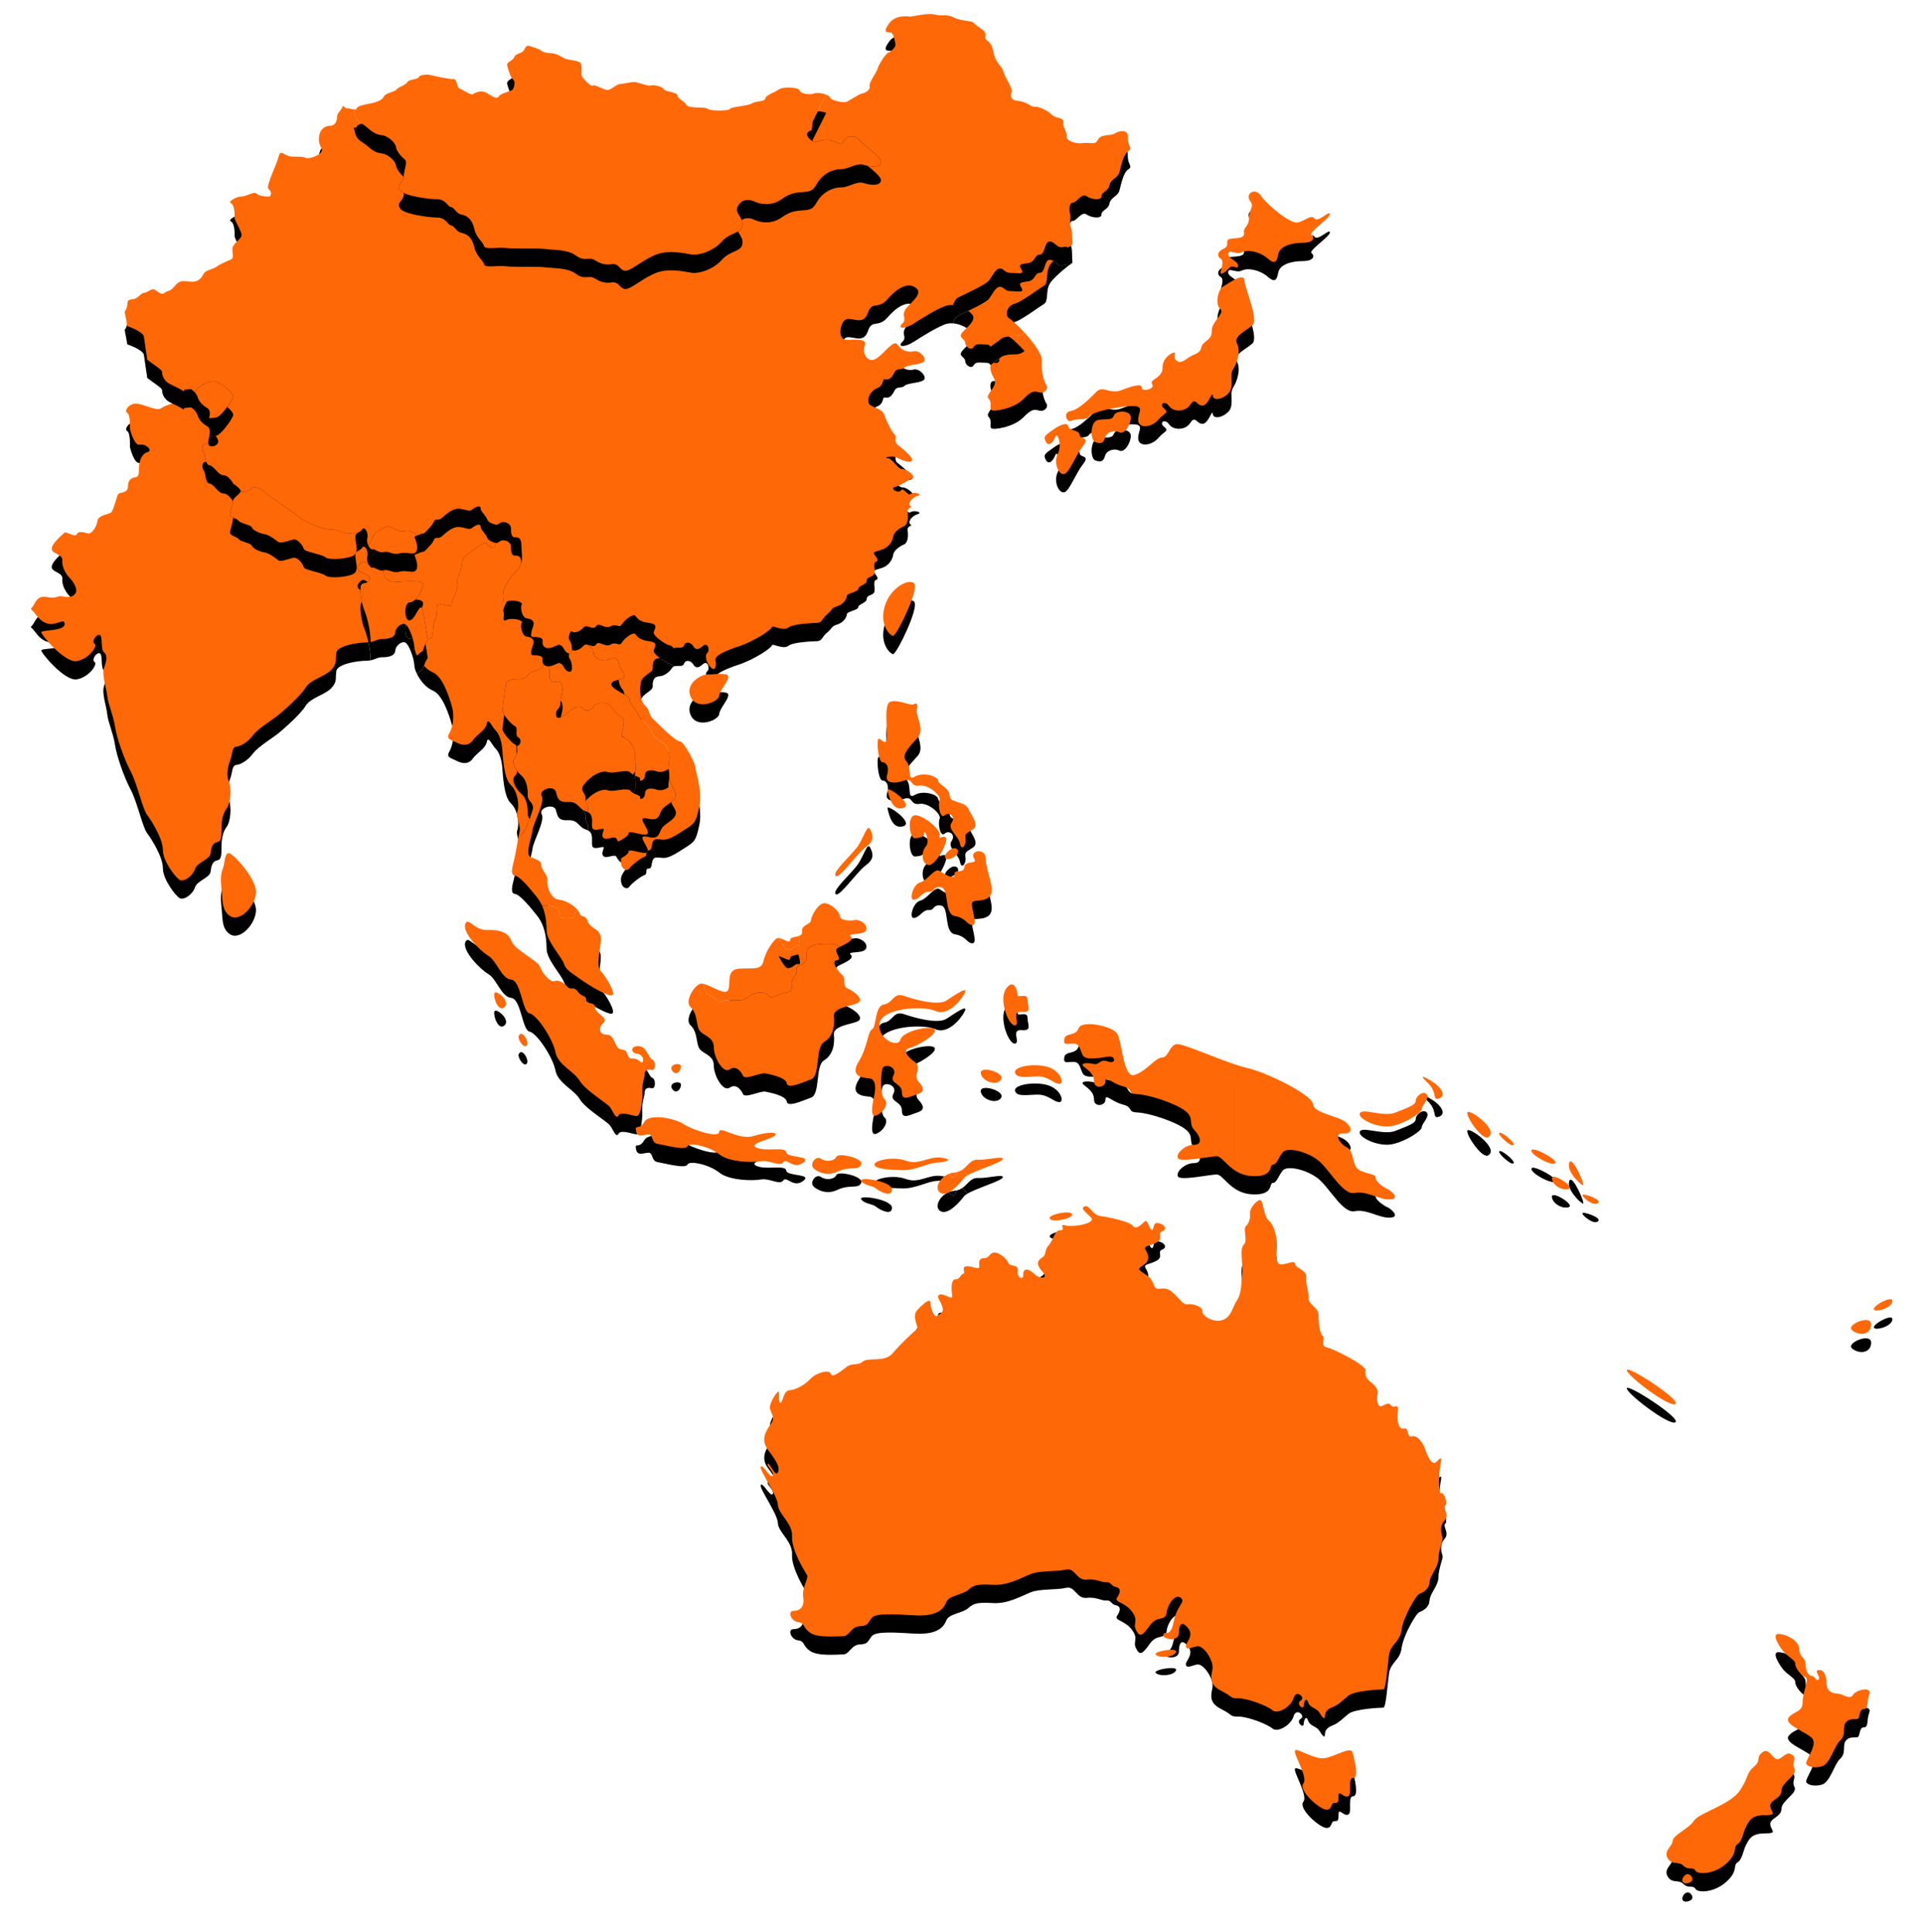 <?xml version="1.0" encoding="UTF-8"?>
<svg width="421px" height="423px" viewBox="0 0 421 423" version="1.1" xmlns="http://www.w3.org/2000/svg" xmlns:xlink="http://www.w3.org/1999/xlink">
    <!-- Generator: Sketch 50.2 (55047) - http://www.bohemiancoding.com/sketch -->
    <title>Asia </title>
    <desc>Created with Sketch.</desc>
    <defs>
        <path d="M213.022,71.307 C212.689,71.637 211.703,72.252 210.858,72.933 C211.273,73.624 211.191,74.804 212.001,74.88 C213.143,74.989 213.035,76.728 211.781,76.455 C210.533,76.184 210.53,78.139 211.618,79.824 C212.706,81.506 209.555,83.408 210.425,84.278 C211.293,85.144 210.588,86.179 210.966,86.723 C211.346,87.265 215.968,86.505 217.978,84.443 C219.99,82.376 220.532,82.649 221.565,82.922 C222.598,83.192 223.63,82.159 223.085,81.344 C222.542,80.527 221.943,78.519 222.107,76.019 C222.204,74.569 220.224,71.943 218.302,69.846 C217.706,70.325 217.166,70.579 216.361,70.579 C215.053,70.581 213.603,70.725 213.022,71.307 Z" id="path-1"></path>
        <filter x="-96.4%" y="-49.9%" width="292.8%" height="246.7%" filterUnits="objectBoundingBox" id="filter-2">
            <feOffset dx="0" dy="4" in="SourceAlpha" result="shadowOffsetOuter1"></feOffset>
            <feGaussianBlur stdDeviation="3.5" in="shadowOffsetOuter1" result="shadowBlurOuter1"></feGaussianBlur>
            <feColorMatrix values="0 0 0 0 0   0 0 0 0 0   0 0 0 0 0  0 0 0 0.01 0" type="matrix" in="shadowBlurOuter1"></feColorMatrix>
        </filter>
        <path d="M73.844,130.861 C73.186,129.322 72.742,126.457 72.962,125.359 C73.183,124.262 74.502,125.137 74.944,123.822 C75.385,122.497 71.2,122.497 72.521,120.736 C73.844,118.979 73.844,120.736 75.603,120.736 C77.368,120.736 78.025,121.619 78.025,122.719 C78.025,123.822 79.791,124.48 79.791,124.48 C79.791,124.48 82.651,124.262 83.977,124.262 C85.299,124.262 86.616,124.262 86.616,125.139 C86.616,126.021 85.077,128.884 83.755,128.884 C82.433,128.884 82.433,132.624 83.537,132.841 C84.636,133.064 85.516,129.983 86.175,129.983 C86.651,129.983 87.014,133.476 87.662,137.077 C87.833,136.874 88.012,136.728 88.199,136.728 C89.071,136.728 88.634,133.682 89.217,132.809 C89.796,131.938 89.507,129.185 89.944,129.185 C90.377,129.185 92.99,130.055 92.846,129.331 C92.7,128.604 94.443,126.137 94.153,124.833 C93.859,123.53 95.169,121.931 95.169,120.338 C95.169,118.742 96.62,118.305 97.636,117.434 C98.649,116.563 100.392,115.405 100.682,116.13 C100.974,116.853 103.148,117.434 102.279,116.13 C101.406,114.822 101.406,113.956 101.987,113.666 C102.57,113.372 102.86,111.924 102.86,111.924 C102.86,111.924 100.974,111.632 100.682,110.764 C100.39,109.896 99.228,109.026 99.228,108.3 C99.228,107.573 98.214,107.863 97.344,108.59 C96.47,109.317 94.877,107.72 92.989,108.737 C91.103,109.751 90.666,110.908 89.796,110.765 C88.925,110.618 89.069,111.492 88.344,112.215 C87.62,112.942 87.037,113.813 86.604,113.813 C86.17,113.813 84.716,114.54 84.716,114.54 C84.716,114.54 85.734,116.714 85.153,117.728 C84.572,118.745 83.118,117.728 81.525,118.166 C79.927,118.6 79.201,117.583 78.037,117.872 C76.878,118.166 76.153,117.145 75.573,117.293 C74.992,117.437 74.121,115.985 74.411,114.826 C74.703,113.669 73.83,112.071 73.251,112.942 C72.668,113.813 71.801,113.375 71.801,114.683 C71.801,115.985 72.527,117.583 71.655,118.453 C70.784,119.322 66.139,119.76 65.27,119.034 C64.396,118.307 60.625,117.872 60.479,117.145 C60.335,116.42 59.172,115.118 58.447,115.118 C57.72,115.118 55.542,116.131 54.964,115.697 C54.383,115.262 52.929,114.1 51.916,113.959 C50.898,113.812 49.301,113.085 49.157,112.506 C49.011,111.925 46.69,111.633 46.253,111.054 C45.818,110.473 44.367,110.332 44.367,109.605 C44.367,108.88 44.948,107.72 44.948,106.848 C44.948,105.972 46.688,105.11 46.688,104.526 C46.688,103.947 45.094,102.927 45.094,102.927 C45.094,102.927 44.076,101.042 42.914,101.042 C41.752,101.042 40.881,99.014 39.868,98.87 C38.852,98.724 39.141,96.693 38.561,95.966 C37.983,95.239 38.417,93.502 39.433,94.37 C40.447,95.239 42.336,94.37 41.609,93.064 C40.882,91.758 39.577,90.603 39.577,89.876 C39.577,89.148 40.45,86.971 39.433,86.389 C38.418,85.813 37.545,84.94 37.255,83.928 C36.964,82.911 35.801,82.186 35.801,82.186 L34.351,82.332 C34.351,82.332 33.48,84.653 32.899,84.942 C32.319,85.232 30.285,85.667 29.269,86.391 C28.255,87.116 25.354,85.377 23.757,85.377 C22.157,85.377 21.14,86.973 21.867,87.409 C22.595,87.842 22.449,90.887 22.449,90.887 C22.449,90.887 23.321,94.66 24.626,94.372 C25.932,94.083 27.531,95.676 26.367,95.968 C25.207,96.258 24.626,97.564 24.481,98.725 C24.335,99.884 24.626,101.332 23.757,101.48 C22.886,101.624 22.014,101.915 22.014,103.511 C22.014,105.11 20.128,104.674 19.838,105.25 C19.546,105.832 18.822,108.736 18.384,109.169 C17.95,109.604 15.48,109.75 15.335,111.056 C15.189,112.358 14.034,113.958 13.307,113.81 C12.579,113.666 11.271,113.083 10.838,113.958 C10.401,114.827 8.517,113.231 8.082,113.666 C7.645,114.099 5.321,115.987 5.321,117.144 C5.321,118.305 7.791,118.305 7.644,119.759 C7.499,121.209 8.517,122.804 9.244,123.53 C9.966,124.255 11.127,125.994 10.546,126.867 C9.966,127.735 9.098,127.878 7.791,127.589 C6.482,127.297 6.626,128.168 4.305,127.735 C1.983,127.299 1.838,129.041 0.967,130.056 C0.915,130.121 0.831,130.21 0.733,130.325 C1.829,131.191 2.29,132.735 4.114,133.439 C6.234,134.253 8.137,132.078 8.137,133.654 C8.137,135.231 3.134,134.906 3.028,135.393 C2.922,135.884 8.187,142.239 10.854,141.751 C13.514,141.26 15.472,138.383 14.71,137.945 C13.95,137.515 15.145,135.719 15.855,136.047 C16.559,136.372 15.962,139.196 16.777,139.847 C17.595,140.497 17.322,141.694 16.777,143.217 C16.235,144.738 17.322,147.72 17.481,149.409 C17.645,151.09 18.787,153.535 19.169,156.034 C19.549,158.535 21.124,163.096 22.595,165.867 C24.062,168.638 25.199,174.072 26.176,175.373 C27.156,176.676 29.659,180.639 29.659,183.086 C29.659,185.53 32.322,188.948 33.246,189.603 C34.169,190.254 36.179,188.841 36.669,187.322 C37.161,185.8 39.931,185.2 40.092,183.897 C40.257,182.596 40.523,181.565 41.504,181.399 C42.484,181.235 42.484,180.206 42.484,178.793 C42.484,177.382 42.592,175.372 43.572,174.122 C44.546,172.871 44.711,169.503 44.116,168.146 C43.516,166.791 43.842,164.889 44.386,163.528 C44.928,162.174 44.711,160.595 45.746,160.486 C46.778,160.38 48.298,159.452 49.384,157.989 C50.474,156.52 53.789,154.51 54.983,153.533 C56.178,152.555 59.821,149.35 60.908,147.558 C61.991,145.763 65.088,145.169 66.503,143.7 C67.918,142.236 67.371,141.476 67.643,139.899 C67.919,138.325 72.481,137.67 74.22,137.67 C74.576,137.67 74.867,137.636 75.134,137.582 C75.113,135.054 74.35,132.05 73.844,130.861 Z" id="path-3"></path>
        <filter x="-12.2%" y="-7.9%" width="124.5%" height="123.2%" filterUnits="objectBoundingBox" id="filter-4">
            <feOffset dx="0" dy="4" in="SourceAlpha" result="shadowOffsetOuter1"></feOffset>
            <feGaussianBlur stdDeviation="3.5" in="shadowOffsetOuter1" result="shadowBlurOuter1"></feGaussianBlur>
            <feColorMatrix values="0 0 0 0 0   0 0 0 0 0   0 0 0 0 0  0 0 0 0.01 0" type="matrix" in="shadowBlurOuter1"></feColorMatrix>
        </filter>
        <path d="M226.876,51.054 C225.455,51.53 224.98,49.869 223.795,49.869 C222.611,49.869 222.846,52.715 221.667,52.715 C220.481,52.715 220.717,54.367 219.06,54.603 C217.403,54.84 216.928,54.84 217.639,56.025 C218.35,57.208 216.694,56.736 215.272,56.736 C213.85,56.736 213.85,55.788 212.903,55.788 C211.956,55.788 211.246,57.445 210.536,58.389 C209.825,59.338 205.09,61.466 203.669,62.176 C203.264,62.38 202.92,63.005 202.629,63.792 C204.327,63.932 206.076,64.902 206.836,65.861 C207.87,67.167 205.638,68.633 204.663,69.826 C203.683,71.022 205.26,71.077 205.313,72.054 C205.37,73.029 206.676,73.845 207.166,72.979 C207.651,72.111 208.466,72.433 209.991,72.433 C210.434,72.433 210.684,72.645 210.86,72.93 C211.705,72.247 212.691,71.634 213.024,71.304 C213.605,70.722 215.054,70.578 216.361,70.578 C217.168,70.578 217.706,70.323 218.302,69.845 C216.918,68.338 215.564,67.104 215.045,66.786 C213.795,66.026 214.555,63.904 216.075,63.527 C217.601,63.146 221.347,60.266 222.49,59.616 C223.631,58.963 222.87,56.846 223.795,55.162 C224.274,54.281 226.08,52.603 227.884,51.2 C227.499,51.037 227.144,50.962 226.876,51.054 Z" id="path-5"></path>
        <filter x="-49.5%" y="-36.2%" width="199.0%" height="206.5%" filterUnits="objectBoundingBox" id="filter-6">
            <feOffset dx="0" dy="4" in="SourceAlpha" result="shadowOffsetOuter1"></feOffset>
            <feGaussianBlur stdDeviation="3.5" in="shadowOffsetOuter1" result="shadowBlurOuter1"></feGaussianBlur>
            <feColorMatrix values="0 0 0 0 0   0 0 0 0 0   0 0 0 0 0  0 0 0 0.01 0" type="matrix" in="shadowBlurOuter1"></feColorMatrix>
        </filter>
        <path d="M110.698,174.006 C110.698,172.561 109.539,172.413 109.539,171.255 C109.539,170.092 109.539,168.061 108.088,166.758 C106.631,165.452 105.907,163.563 106.778,162.837 C107.65,162.114 106.924,160.083 107.359,160.224 C107.796,160.372 108.377,158.92 107.504,158.488 C106.631,158.054 107.504,156.31 106.778,156.023 C106.051,155.732 104.022,153.411 104.022,152.689 C104.022,151.962 104.603,147.899 104.748,146.885 C104.892,145.869 106.342,145.723 106.778,145.723 C107.215,145.723 108.958,145.869 109.539,144.851 C110.12,143.837 112.584,143.691 112.876,142.967 C113.167,142.242 114.764,142.242 114.764,141.371 C114.764,140.5 116.648,138.323 116.648,138.323 C116.676,138.32 116.695,138.336 116.724,138.336 C116.505,137.948 116.028,138.296 115.067,138.678 C113.437,139.332 112.622,138.434 112.785,137.457 C112.948,136.48 111.643,136.48 110.747,136.48 C109.852,136.48 110.422,135.013 110.747,134.033 C111.075,133.057 110.422,132.488 109.36,132.401 C108.3,132.323 107.813,130.041 108.218,129.388 C108.628,128.738 106.018,128.168 104.877,128.738 C103.733,129.308 104.552,127.759 104.227,126.942 C103.897,126.129 105.693,123.361 107.242,121.815 C108.788,120.264 108.138,118.227 108.138,116.433 C108.138,114.64 107.405,114.64 106.672,114.64 C105.937,114.64 105.853,113.581 105.853,112.603 C105.853,111.627 104.305,110.894 103.408,111.544 C103.283,111.636 103.063,111.763 102.788,111.906 C102.823,111.916 102.857,111.92 102.857,111.92 C102.857,111.92 102.567,113.371 101.984,113.663 C101.403,113.955 101.403,114.819 102.276,116.127 C103.146,117.431 100.971,116.85 100.679,116.127 C100.387,115.402 98.644,116.56 97.633,117.431 C96.616,118.302 95.165,118.738 95.165,120.335 C95.165,121.929 93.856,123.527 94.149,124.83 C94.44,126.134 92.697,128.601 92.843,129.328 C92.989,130.052 90.376,129.182 89.941,129.182 C89.504,129.182 89.793,131.935 89.214,132.806 C88.631,133.679 89.066,136.725 88.196,136.725 C87.328,136.725 86.601,139.481 86.601,139.481 C86.601,139.481 85.892,139.958 85.285,140.558 C85.996,142.01 87.293,143.6 88.735,144.193 C90.855,145.059 92.265,149.349 92.92,151.628 C93.57,153.908 93.138,156.249 92.376,157.55 C91.615,158.856 92.647,158.909 93.897,159.559 C95.15,160.212 96.56,160.431 97.483,159.124 C98.408,157.821 100.308,156.9 100.582,155.432 C100.855,153.966 101.723,156.136 102.485,156.9 C103.247,157.66 103.792,159.124 103.953,160.973 C104.117,162.819 104.277,167.436 105.853,168.905 C107.43,170.368 107.702,173.578 107.267,174.716 C106.836,175.858 108.085,177.814 107.757,179.062 C107.691,179.313 107.62,179.667 107.542,180.061 C108.963,180.333 110.698,174.006 110.698,174.006 Z" id="path-7"></path>
        <filter x="-39.8%" y="-12.4%" width="179.5%" height="136.4%" filterUnits="objectBoundingBox" id="filter-8">
            <feOffset dx="0" dy="4" in="SourceAlpha" result="shadowOffsetOuter1"></feOffset>
            <feGaussianBlur stdDeviation="3.5" in="shadowOffsetOuter1" result="shadowBlurOuter1"></feGaussianBlur>
            <feColorMatrix values="0 0 0 0 0   0 0 0 0 0   0 0 0 0 0  0 0 0 0.01 0" type="matrix" in="shadowBlurOuter1"></feColorMatrix>
        </filter>
        <path d="M140.741,138.321 C139.726,138.179 137.112,136.295 137.112,135.565 C137.112,134.84 138.421,133.68 136.096,133.39 C133.776,133.098 133.484,132.229 133.051,131.794 C132.616,131.359 130.727,132.663 130.147,133.679 C129.568,134.693 128.987,133.388 127.68,134.114 C126.374,134.839 125.07,133.098 124.491,134.114 C123.91,135.127 122.455,133.533 121.728,134.402 C121.454,134.737 121.091,135.005 120.728,135.184 C121.362,135.893 122.055,136.589 122.055,137.121 C122.055,138.053 123.917,138.753 123.917,139.915 C123.917,141.079 126.246,142.008 126.947,141.542 C127.646,141.079 129.277,140.611 129.51,142.241 C129.739,143.871 130.673,143.871 130.673,145.031 C130.673,146.196 128.343,145.5 127.878,146.663 C127.413,147.826 131.837,149.223 131.837,150.154 C131.837,151.083 133.234,152.251 133.699,153.409 C134.166,154.572 136.264,155.974 136.725,157.366 C137.192,158.763 139.056,159.461 139.756,160.158 C140.452,160.857 140.686,162.487 140.452,163.884 C140.221,165.278 140.218,167.838 141.616,169.933 C143.013,172.029 139.986,172.961 139.056,174.122 C138.125,175.285 138.589,176.913 135.794,176.218 C133,175.519 136.264,178.544 135.794,179.473 C135.329,180.407 131.604,178.544 131.604,179.473 C131.604,180.033 130.345,180.76 129.34,181.251 C129.74,181.774 130.307,182.067 130.967,182.482 C131.84,183.023 129.885,183.949 129.938,185.683 C129.99,187.424 131.297,187.86 131.782,187.151 C132.273,186.443 134.285,184.87 135.1,184.599 C135.915,184.327 135.1,183.135 135.968,183.186 C136.838,183.238 136.567,181.935 136.948,181.231 C137.33,180.529 137.925,180.794 139.23,180.852 C140.537,180.906 142.38,179.656 144.232,178.461 C146.079,177.269 146.405,176.998 147.109,173.576 C147.82,170.151 146.294,166.082 146.242,165.044 C146.19,164.013 143.687,159.232 142.763,159.289 C141.837,159.344 137.602,154.998 136.838,154.29 C136.082,153.584 136.297,152.391 135.208,151.463 C134.123,150.542 134.013,148.151 134.285,146.469 C134.561,144.785 136.948,144.402 136.897,143.259 C136.843,142.12 137.11,141.143 138.305,141.09 C139.502,141.034 140.643,140.056 141.187,139.188 C141.265,139.059 141.375,138.981 141.498,138.919 C141.192,138.574 140.928,138.35 140.741,138.321 Z" id="path-9"></path>
        <filter x="-47.0%" y="-15.2%" width="194.1%" height="144.8%" filterUnits="objectBoundingBox" id="filter-10">
            <feOffset dx="0" dy="4" in="SourceAlpha" result="shadowOffsetOuter1"></feOffset>
            <feGaussianBlur stdDeviation="3.5" in="shadowOffsetOuter1" result="shadowBlurOuter1"></feGaussianBlur>
            <feColorMatrix values="0 0 0 0 0   0 0 0 0 0   0 0 0 0 0  0 0 0 0.01 0" type="matrix" in="shadowBlurOuter1"></feColorMatrix>
        </filter>
        <path d="M131.603,179.479 C131.603,178.55 135.328,180.413 135.793,179.479 C136.262,178.55 132.999,175.524 135.793,176.224 C138.588,176.919 138.123,175.292 139.054,174.129 C139.984,172.967 143.013,172.036 141.614,169.94 C140.625,168.453 140.34,166.742 140.34,165.371 C139.442,166.08 138.346,166.133 137.732,165.887 C136.945,165.573 135.221,165.416 135.221,166.673 C135.221,167.926 133.968,168.24 134.123,167.614 C134.28,166.987 132.869,167.14 132.082,166.204 C131.298,165.261 128.475,166.516 127.063,166.046 C125.651,165.573 123.454,166.827 122.047,168.554 C120.631,170.279 122.201,170.279 122.201,171.847 C122.201,173.416 123.143,173.416 122.674,174.67 C122.66,174.701 122.649,174.744 122.639,174.778 C124.021,175.391 123.478,177.114 123.632,178.089 C123.795,179.118 125.155,178.52 125.913,178.465 C126.675,178.413 125.423,179.663 126.077,180.422 C126.73,181.182 128.632,179.773 129.013,180.697 C129.104,180.915 129.216,181.096 129.34,181.257 C130.343,180.766 131.603,180.039 131.603,179.479 Z" id="path-11"></path>
        <filter x="-60.9%" y="-53.5%" width="221.8%" height="257.4%" filterUnits="objectBoundingBox" id="filter-12">
            <feOffset dx="0" dy="4" in="SourceAlpha" result="shadowOffsetOuter1"></feOffset>
            <feGaussianBlur stdDeviation="3.5" in="shadowOffsetOuter1" result="shadowBlurOuter1"></feGaussianBlur>
            <feColorMatrix values="0 0 0 0 0   0 0 0 0 0   0 0 0 0 0  0 0 0 0.01 0" type="matrix" in="shadowBlurOuter1"></feColorMatrix>
        </filter>
        <path d="M131.835,150.157 C131.835,149.227 127.412,147.831 127.876,146.667 C128.341,145.502 130.672,146.199 130.672,145.034 C130.672,143.874 129.737,143.874 129.508,142.244 C129.277,140.615 127.644,141.082 126.945,141.545 C126.246,142.011 123.916,141.082 123.916,139.918 C123.916,138.756 122.053,138.055 122.053,137.124 C122.053,136.59 121.362,135.897 120.726,135.187 C120.133,135.482 119.528,135.548 119.26,135.277 C118.825,134.843 118.245,136.73 118.679,137.165 C119.115,137.599 119.695,140.356 118.534,140.067 C117.374,139.778 117.374,138.182 116.647,138.325 C116.647,138.325 114.762,140.503 114.762,141.373 C114.762,141.958 114.04,142.154 113.478,142.435 C113.812,142.735 114.099,143.003 114.195,143.154 C114.512,143.623 114.041,144.879 114.508,145.973 C114.982,147.073 116.549,145.351 117.02,146.918 C117.495,148.483 116.709,149.269 116.709,150.835 C116.709,152.408 115.453,152.249 115.767,153.659 C116.08,155.068 117.806,153.348 119.06,152.408 C120.318,151.46 121.259,151.62 121.727,152.249 C122.199,152.876 123.768,152.408 124.082,151.62 C124.395,150.838 126.747,150.523 127.534,151.463 C128.319,152.408 129.101,153.5 130.199,154.13 C131.297,154.751 129.414,158.204 130.513,158.518 C131.609,158.832 133.18,160.558 133.026,162.443 C132.891,164.059 133.794,165.217 132.551,166.603 C133.322,167.105 134.252,167.099 134.122,167.615 C133.966,168.241 135.219,167.927 135.219,166.675 C135.219,165.418 136.944,165.575 137.73,165.889 C138.346,166.135 139.441,166.082 140.339,165.372 C140.339,164.809 140.38,164.297 140.447,163.892 C140.68,162.495 140.447,160.865 139.752,160.166 C139.053,159.469 137.187,158.769 136.721,157.374 C136.259,155.98 134.161,154.58 133.695,153.417 C133.233,152.254 131.835,151.086 131.835,150.157 Z" id="path-13"></path>
        <filter x="-46.2%" y="-26.0%" width="192.4%" height="176.4%" filterUnits="objectBoundingBox" id="filter-14">
            <feOffset dx="0" dy="4" in="SourceAlpha" result="shadowOffsetOuter1"></feOffset>
            <feGaussianBlur stdDeviation="3.5" in="shadowOffsetOuter1" result="shadowBlurOuter1"></feGaussianBlur>
            <feColorMatrix values="0 0 0 0 0   0 0 0 0 0   0 0 0 0 0  0 0 0 0.01 0" type="matrix" in="shadowBlurOuter1"></feColorMatrix>
        </filter>
        <path d="M122.199,171.843 C122.199,170.275 120.629,170.275 122.046,168.551 C123.453,166.824 125.65,165.572 127.061,166.042 C128.473,166.513 131.297,165.258 132.08,166.201 C132.222,166.367 132.383,166.49 132.551,166.6 C133.794,165.212 132.891,164.055 133.026,162.44 C133.181,160.555 131.611,158.829 130.513,158.515 C129.414,158.201 131.297,154.75 130.199,154.127 C129.101,153.497 128.319,152.403 127.534,151.46 C126.747,150.518 124.395,150.835 124.082,151.617 C123.768,152.405 122.199,152.874 121.727,152.246 C121.259,151.617 120.318,151.457 119.06,152.405 C117.806,153.345 116.081,155.065 115.767,153.656 C115.453,152.248 116.709,152.405 116.709,150.832 C116.709,149.266 117.495,148.479 117.02,146.915 C116.549,145.348 114.982,147.072 114.508,145.97 C114.041,144.876 114.512,143.62 114.195,143.151 C114.098,143 113.812,142.732 113.478,142.432 C113.206,142.572 112.97,142.729 112.875,142.966 C112.582,143.689 110.119,143.837 109.538,144.849 C108.956,145.866 107.215,145.722 106.777,145.722 C106.339,145.722 104.891,145.868 104.746,146.883 C104.602,147.897 104.021,151.961 104.021,152.687 C104.021,153.409 106.05,155.731 106.777,156.021 C107.502,156.31 106.629,158.052 107.502,158.487 C108.377,158.918 107.796,160.37 107.358,160.223 C106.923,160.081 107.648,162.112 106.777,162.836 C105.905,163.561 106.629,165.451 108.086,166.757 C109.538,168.059 109.538,170.09 109.538,171.253 C109.538,172.412 110.696,172.559 110.696,174.005 C110.696,174.005 108.963,180.331 107.543,180.06 C107.24,181.642 106.857,184.123 106.508,185.472 C106.075,187.153 105.75,188.618 106.727,188.73 C107.703,188.835 109.66,191.064 111.562,193.457 C112.025,194.038 112.381,194.649 112.661,195.27 C113.319,195.236 114.055,195.276 114.794,195.415 C116.238,195.686 116.598,196.86 116.598,197.58 C116.598,198.306 119.045,198.034 119.497,197.943 C119.842,197.874 119.398,196.857 120.628,196.461 C119.889,195.411 117.97,194.139 116.397,193.999 C114.552,193.836 113.682,191.065 113.845,189.816 C114.008,188.567 112.485,187.481 112.485,186.394 C112.485,185.308 111.402,185.253 110.152,184.654 C108.9,184.057 110.422,180.364 110.585,178.79 C110.747,177.217 113.357,172.707 112.597,171.297 C111.835,169.886 115.255,168.799 115.697,170.368 C116.128,171.947 116.292,172.707 118.467,172.598 C120.642,172.493 120.642,174.173 122.378,174.665 C122.481,174.691 122.55,174.739 122.636,174.774 C122.647,174.739 122.658,174.695 122.671,174.665 C123.142,173.413 122.199,173.413 122.199,171.843 Z" id="path-15"></path>
        <filter x="-42.8%" y="-15.3%" width="185.6%" height="144.9%" filterUnits="objectBoundingBox" id="filter-16">
            <feOffset dx="0" dy="4" in="SourceAlpha" result="shadowOffsetOuter1"></feOffset>
            <feGaussianBlur stdDeviation="3.5" in="shadowOffsetOuter1" result="shadowBlurOuter1"></feGaussianBlur>
            <feColorMatrix values="0 0 0 0 0   0 0 0 0 0   0 0 0 0 0  0 0 0 0.01 0" type="matrix" in="shadowBlurOuter1"></feColorMatrix>
        </filter>
        <path d="M125.532,202.634 C125.587,200.194 123.248,200.464 122.705,198.784 C122.162,197.099 121.237,198.073 120.912,196.986 C120.863,196.826 120.759,196.648 120.628,196.463 C119.398,196.858 119.842,197.876 119.497,197.945 C119.045,198.036 116.598,198.306 116.598,197.582 C116.598,196.862 116.238,195.688 114.794,195.416 C114.054,195.278 113.319,195.237 112.661,195.272 C113.533,197.207 113.641,199.252 113.68,200.897 C113.737,203.069 116.942,206.55 117.432,207.958 C117.922,209.369 118.842,209.807 120.965,211.326 C123.085,212.849 127.214,215.293 128.029,214.913 C128.845,214.531 126.782,210.945 125.584,209.7 C124.39,208.449 125.478,205.08 125.532,202.634 Z M181.131,198.453 C180.153,198.673 177.869,198.561 177.869,197.582 C177.869,196.606 175.806,194.76 174.501,194.76 C173.194,194.76 171.671,197.364 171.564,198.453 C171.459,199.544 169.389,199.433 169.607,200.953 C169.692,201.555 169.309,201.81 168.808,201.967 C169.143,203.278 169.33,204.227 168.846,204.107 C167.976,203.887 167.759,204.975 166.456,204.975 C166.01,204.975 165.258,203.849 164.463,202.382 C164.439,202.379 164.413,202.369 164.389,202.369 C163.521,202.369 161.566,205.409 161.129,207.472 C160.697,209.539 158.74,208.884 155.804,209.102 C152.867,209.321 154.064,212.361 153.412,213.775 C152.817,215.067 149.591,212.734 147.961,212.4 C148.235,213.565 148.619,214.754 149.062,214.754 C149.934,214.754 151.239,216.923 152.106,216.27 C152.976,215.622 155.581,216.27 156.887,215.839 C158.192,215.407 158.412,214.318 160.584,214.318 C162.756,214.318 161.888,216.055 164.061,214.972 C166.239,213.885 167.542,214.754 167.321,212.797 C167.103,210.843 168.626,210.843 168.408,209.321 C168.191,207.797 170.801,208.886 170.581,206.059 C170.366,203.237 174.498,203.672 176.234,203.672 C176.638,203.672 177.26,203.91 177.974,204.265 C179.262,203.628 181.106,202.793 180.256,202.043 C179.281,201.173 183.191,201.936 183.626,200.632 C184.064,199.321 182.109,198.238 181.131,198.453 Z" id="path-17"></path>
        <filter x="-17.6%" y="-39.3%" width="135.2%" height="215.6%" filterUnits="objectBoundingBox" id="filter-18">
            <feOffset dx="0" dy="4" in="SourceAlpha" result="shadowOffsetOuter1"></feOffset>
            <feGaussianBlur stdDeviation="3.5" in="shadowOffsetOuter1" result="shadowBlurOuter1"></feGaussianBlur>
            <feColorMatrix values="0 0 0 0 0   0 0 0 0 0   0 0 0 0 0  0 0 0 0.01 0" type="matrix" in="shadowBlurOuter1"></feColorMatrix>
        </filter>
        <path d="M166.456,204.975 C167.759,204.975 167.977,203.888 168.846,204.107 C169.33,204.227 169.141,203.278 168.808,201.967 C168.037,202.211 166.999,202.207 166.999,202.799 C166.999,203.753 165.352,202.444 164.465,202.38 C165.258,203.849 166.01,204.975 166.456,204.975 Z" id="path-19"></path>
        <filter x="-267.4%" y="-282.7%" width="634.8%" height="931.3%" filterUnits="objectBoundingBox" id="filter-20">
            <feOffset dx="0" dy="4" in="SourceAlpha" result="shadowOffsetOuter1"></feOffset>
            <feGaussianBlur stdDeviation="3.5" in="shadowOffsetOuter1" result="shadowBlurOuter1"></feGaussianBlur>
            <feColorMatrix values="0 0 0 0 0   0 0 0 0 0   0 0 0 0 0  0 0 0 0.01 0" type="matrix" in="shadowBlurOuter1"></feColorMatrix>
        </filter>
        <path d="M281.781,44.842 C281.021,43.864 279.719,45.387 278.087,45.712 C276.454,46.035 271.347,41.802 270.042,39.845 C268.736,37.891 266.562,39.521 267.654,40.931 C268.739,42.342 267.431,42.775 267.431,44.735 C267.431,46.688 266.129,46.688 266.349,47.992 C266.564,49.296 264.609,49.078 263.302,49.296 C262,49.516 263.411,50.819 261.891,51.472 C260.367,52.121 260.479,53.208 261.239,53.642 C262,54.077 261.457,55.49 261.239,56.467 C261.021,57.445 262.216,56.686 263.089,55.708 C263.957,54.732 264.863,56.179 265.044,55.271 C265.262,54.189 262.762,53.644 262.869,52.555 C262.979,51.475 264.609,52.884 265.912,52.231 C267.217,51.582 269.824,52.125 271.456,53.534 C273.086,54.948 273.521,54.407 273.847,52.668 C274.171,50.93 276.672,50.169 279.172,50.169 C281.676,50.169 281.888,48.97 281.128,48.43 C280.369,47.888 285.261,44.737 285.151,43.867 C285.041,42.996 282.544,45.82 281.781,44.842 Z M261.781,59.724 C260.697,60.269 259.932,63.637 261.13,64.612 C262.326,65.59 259.174,67.438 259.282,69.504 C259.389,71.565 257.322,71.565 256.997,73.086 C256.672,74.61 255.477,74.283 253.627,75.694 C251.784,77.104 250.802,75.474 251.237,74.5 C251.672,73.519 248.412,75.043 248.52,77.433 C248.632,79.822 245.479,80.039 246.239,81.125 C247,82.214 243.85,82.862 243.955,81.884 C244.065,80.91 241.997,81.456 239.502,82.431 C237.002,83.408 235.477,81.344 234.067,82.755 C232.652,84.17 230.26,86.668 228.412,86.995 C226.567,87.317 227.63,89.556 228.412,89.165 C229.718,88.513 231.782,89.165 232.437,88.189 C233.087,87.21 238.412,86.017 241.674,85.909 C244.932,85.797 242.977,87.426 243.197,89.165 C243.415,90.903 246.132,90.578 247.545,88.95 C248.957,87.317 250.047,87.425 248.847,86.445 C247.652,85.471 249.068,84.601 249.937,85.907 C250.805,87.208 253.522,87.315 254.61,85.577 C255.699,83.84 256.022,85.907 257.325,85.796 C258.632,85.689 259.392,82.429 259.502,83.623 C259.612,84.819 261.677,84.495 262.982,83.084 C264.285,81.668 263.09,79.171 263.959,77.868 C264.827,76.564 265.696,73.845 264.827,72.216 C263.959,70.587 266.785,69.502 268.197,68.193 C269.61,66.892 266.567,60.374 266.459,58.417 C266.349,56.467 262.867,59.183 261.781,59.724 Z M237.869,87.971 C237.432,89.167 236.13,88.626 234.39,88.952 C232.65,89.277 232.59,93.419 233.847,93.838 C234.824,94.163 235.585,94.163 235.909,92.86 C236.234,91.557 237.975,91.123 239.062,91.663 C240.15,92.209 241.562,90.032 241.562,88.403 C241.564,86.777 238.305,86.777 237.869,87.971 Z M230.365,92.209 C230.365,91.123 227.977,91.339 227.87,90.36 C227.758,89.382 226.13,89.928 224.5,91.121 C222.87,92.314 222.327,92.532 222.977,93.726 C223.63,94.922 224.607,93.836 225.04,92.642 C225.475,91.446 226.567,94.381 225.587,96.337 C224.607,98.294 225.711,101.047 226.997,100.788 C228.084,100.574 229.5,96.663 231.13,94.598 C232.762,92.534 230.365,93.292 230.365,92.209 Z" id="path-21"></path>
        <filter x="-20.0%" y="-13.7%" width="140.0%" height="140.4%" filterUnits="objectBoundingBox" id="filter-22">
            <feOffset dx="0" dy="4" in="SourceAlpha" result="shadowOffsetOuter1"></feOffset>
            <feGaussianBlur stdDeviation="3.5" in="shadowOffsetOuter1" result="shadowBlurOuter1"></feGaussianBlur>
            <feColorMatrix values="0 0 0 0 0   0 0 0 0 0   0 0 0 0 0  0 0 0 0.01 0" type="matrix" in="shadowBlurOuter1"></feColorMatrix>
        </filter>
        <path d="M240.913,27.026 C241.025,25.069 238.737,25.725 237.978,26.265 C237.218,26.808 235.043,26.265 234.392,27.568 C233.738,28.875 232.652,28.114 231.132,28.332 C229.611,28.549 227.435,27.896 227.543,26.918 C227.655,25.939 226.672,24.964 226.785,23.771 C226.892,22.574 225.262,23.115 224.173,22.029 C223.087,20.943 220.916,20.183 220.48,20.401 C220.045,20.618 218.741,19.205 216.89,19.097 C215.045,18.986 215.26,17.791 215.48,17.033 C215.696,16.275 213.956,13.882 213.628,12.577 C213.303,11.275 212.003,11.059 211.456,8.233 C210.913,5.409 209.391,6.17 209.72,4.865 C210.045,3.562 207.871,2.911 207.328,2.146 C206.785,1.388 204.5,1.713 202.87,0.845 C201.24,-0.021 200.263,0.63 198.739,0.194 C197.219,-0.241 193.738,0.63 193.308,0.63 C192.874,0.63 190.153,0.082 188.631,2.146 C187.111,4.215 188.306,4.103 188.958,4.103 C189.609,4.103 189.934,6.061 190.043,6.712 C190.154,7.363 188.958,8.341 188.414,8.558 C187.871,8.779 186.348,11.166 186.131,12.037 C185.914,12.907 184.174,15.074 184.393,15.839 C184.608,16.598 183.523,17.355 182.761,17.468 C182.002,17.578 179.937,19.097 179.286,19.315 C178.631,19.533 176.024,19.097 175.697,18.337 C175.594,18.091 175.273,17.889 174.879,17.724 L171.938,23.602 L171.701,25.493 C171.701,25.493 169.81,25.968 171.23,27.387 C172.649,28.808 172.885,27.623 175.017,27.623 C177.145,27.623 178.095,29.28 178.571,28.097 C179.044,26.916 180.936,26.205 182.122,27.623 C183.306,29.043 187.095,31.413 186.861,32.592 C186.621,33.777 184.491,33.54 183.07,33.067 C181.649,32.592 179.757,34.014 178.334,34.014 C176.911,34.014 175.256,34.489 173.835,35.908 C172.414,37.329 172.651,38.748 170.52,38.986 C168.39,39.223 167.442,38.986 165.074,40.642 C162.706,42.301 160.097,41.59 159.153,41.119 C158.205,40.642 156.548,40.408 155.598,42.062 C154.653,43.721 156.784,44.432 156.547,46.325 C156.308,48.216 153.943,47.746 152.044,49.874 C150.151,52.007 147.074,52.953 145.416,52.719 C143.758,52.481 140.205,51.534 137.131,52.953 C134.051,54.371 131.917,56.505 130.734,56.265 C129.55,56.03 129.552,54.606 127.892,54.845 C126.234,55.082 125.292,54.608 124.106,53.898 C122.922,53.187 121.975,54.371 120.079,52.952 C118.186,51.533 114.871,51.768 113.449,51.533 C112.028,51.296 106.581,51.533 104.687,51.296 C102.794,51.059 100.188,51.77 99.947,50.822 C99.713,49.874 98.29,49.163 97.819,47.038 C97.345,44.903 96.163,44.192 94.977,43.96 C93.793,43.721 93.652,42.472 92.61,42.301 C92.108,42.218 91.506,40.636 89.851,40.636 C88.196,40.636 82.403,39.962 81.575,38.608 C80.748,37.256 82.401,36.954 82.401,35.601 C82.401,34.249 83.303,32.441 82.628,31.917 C81.949,31.388 80.822,30.184 80.672,29.134 C80.522,28.078 78.716,26.654 77.511,26.579 C76.305,26.501 75.332,25.75 74.203,24.776 C73.073,23.796 72.02,23.868 71.567,21.39 C71.538,21.227 71.489,21.095 71.45,20.951 C70.994,20.904 70.416,20.728 70.044,20.728 C69.751,20.728 69.397,20.483 69.08,20.153 C68.785,21.189 67.803,21.702 67.803,22.519 C67.803,23.421 67.433,24.546 66.225,24.546 C65.022,24.546 63.896,25.45 63.818,27.331 C63.742,29.211 64.871,29.436 64.345,30.263 C63.818,31.091 61.633,31.914 60.884,31.542 C60.132,31.167 58.703,31.388 57.497,31.242 C56.294,31.091 55.391,29.585 55.016,31.242 C54.64,32.896 52.156,37.782 52.757,38.308 C53.362,38.839 53.81,40.038 52.757,40.038 C51.704,40.038 50.65,39.887 50.126,39.36 C49.598,38.839 47.872,40.099 46.664,40.038 C46.102,40.009 43.739,41.072 44.551,41.477 C45.369,41.885 45.369,43.841 45.369,44.654 C45.369,45.47 47.164,47.912 46.836,48.728 C46.512,49.543 44.882,50.44 44.882,51.497 C44.882,52.556 45.206,53.536 44.637,53.78 C44.065,54.027 42.271,54.76 41.374,55.41 C40.48,56.061 39.01,56.061 38.524,57.04 C38.034,58.015 37.297,58.859 35.589,58.67 C34.12,58.506 33.388,58.26 32.244,59.646 C31.105,61.032 30.859,60.462 30.044,61.113 C29.229,61.768 28.414,60.627 27.763,60.38 C27.112,60.135 26.215,61.113 25.563,61.113 C24.913,61.113 24.342,62.171 23.525,62.418 C22.707,62.661 21.893,62.418 21.893,63.395 C21.893,63.998 21.738,64.695 21.292,65.214 L21.295,65.214 L21.875,68.405 C21.875,68.405 25.362,69.567 25.505,70.727 C25.653,71.887 26.232,75.66 26.232,75.66 C26.232,75.66 26.185,75.666 26.127,75.669 C27.539,76.777 29.477,77.959 29.477,78.386 C29.477,78.877 29.64,80.34 31.35,81.158 C32.437,81.673 33.549,82.223 34.219,82.68 C34.307,82.471 34.359,82.333 34.359,82.333 L35.808,82.187 C35.808,82.187 36.236,82.457 36.641,82.894 C36.999,81.721 39.502,80.429 40.809,80.505 C42.194,80.586 45.372,83.112 45.045,84.008 C44.719,84.904 42.437,88.161 41.375,88.406 C40.977,88.503 40.386,88.545 39.808,88.569 C39.711,89.104 39.582,89.597 39.582,89.88 C39.582,90.606 40.887,91.761 41.614,93.067 C42.341,94.373 40.452,95.243 39.438,94.373 C38.423,93.504 37.988,95.243 38.566,95.969 C39.145,96.696 38.857,98.727 39.873,98.873 C40.887,99.017 41.759,101.045 42.919,101.045 C44.08,101.045 45.099,102.93 45.099,102.93 C45.099,102.93 46.693,103.949 46.693,104.53 C46.693,104.599 46.666,104.674 46.62,104.752 C47.889,104.624 48.726,104.58 48.876,104.056 C49.04,103.486 50.67,103.486 51.811,104.625 C52.951,105.765 57.601,108.7 59.309,110.086 C61.024,111.47 65.016,113.016 66.401,112.937 C67.789,112.853 69.093,113.914 71.213,113.831 C71.53,113.823 71.805,113.831 72.054,113.851 C72.356,113.532 72.865,113.524 73.254,112.944 C73.833,112.073 74.707,113.67 74.415,114.827 C74.279,115.366 74.4,115.967 74.623,116.442 C74.912,116.026 75.212,115.479 75.449,114.888 C76.186,113.098 77.324,113.181 78.061,112.609 C78.794,112.041 79.528,112.283 81.074,113.099 C82.538,113.868 83.132,112.247 85.319,114.257 C85.773,114.053 86.354,113.815 86.605,113.815 C87.039,113.815 87.621,112.944 88.345,112.217 C89.071,111.494 88.926,110.619 89.798,110.767 C90.669,110.91 91.104,109.753 92.99,108.739 C94.878,107.724 96.474,109.318 97.345,108.591 C98.215,107.865 99.23,107.576 99.23,108.301 C99.23,109.026 100.392,109.899 100.684,110.765 C100.943,111.544 102.469,111.858 102.793,111.911 C103.068,111.767 103.286,111.639 103.413,111.548 C104.308,110.899 105.858,111.632 105.858,112.608 C105.858,113.586 105.941,114.645 106.676,114.645 C107.41,114.645 108.143,114.645 108.143,116.438 C108.143,118.231 108.793,120.267 107.246,121.819 C105.698,123.364 103.901,126.134 104.231,126.947 C104.556,127.763 103.74,129.312 104.881,128.743 C106.023,128.173 108.633,128.743 108.223,129.392 C107.816,130.045 108.305,132.327 109.365,132.406 C110.426,132.492 111.08,133.062 110.751,134.038 C110.426,135.018 109.856,136.485 110.751,136.485 C111.648,136.485 112.952,136.485 112.79,137.461 C112.626,138.439 113.441,139.337 115.072,138.682 C116.031,138.301 116.51,137.953 116.728,138.34 C117.377,138.318 117.421,139.794 118.54,140.071 C119.701,140.362 119.122,137.606 118.685,137.169 C118.252,136.735 118.831,134.848 119.266,135.281 C119.701,135.719 121.004,135.281 121.731,134.41 C122.459,133.541 123.913,135.137 124.494,134.121 C125.073,133.106 126.377,134.846 127.683,134.121 C128.99,133.396 129.571,134.701 130.15,133.687 C130.728,132.671 132.617,131.365 133.054,131.802 C133.487,132.235 133.781,133.106 136.099,133.398 C138.425,133.688 137.115,134.848 137.115,135.573 C137.115,136.303 139.728,138.186 140.744,138.329 C140.931,138.359 141.195,138.582 141.498,138.934 C142.203,138.587 143.465,139.166 143.743,138.334 C144.068,137.356 145.262,137.625 145.752,138.439 C146.242,139.255 146.784,139.419 147.872,138.439 C148.96,137.461 149.502,139.419 148.849,139.965 C148.199,140.503 148.634,142.19 149.667,143.165 C150.699,144.143 150.862,142.57 150.645,141.591 C150.427,140.615 152.384,139.637 155.809,138.499 C159.23,137.355 162.924,134.853 162.982,134.313 C163.034,133.768 165.429,135.288 166.569,134.42 C167.709,133.552 171.837,133.443 172.926,133.387 C174.014,133.335 173.957,132.406 175.101,131.488 C176.241,130.563 175.969,130.127 177.276,129.75 C178.577,129.369 179.392,128.173 179.392,127.52 C179.392,126.87 181.841,126.652 181.894,125.944 C181.949,125.244 183.746,125.024 183.746,124.155 C183.746,123.287 184.831,123.45 185.322,122.796 C185.811,122.144 184.939,120.244 185.811,119.972 C186.677,119.699 185.482,118.666 185.322,118.178 C185.159,117.69 186.951,117.579 187.871,116.984 C188.799,116.384 189.396,115.46 189.559,114.429 C189.722,113.399 191.243,112.474 191.948,112.201 C192.657,111.933 192.929,110.467 192.709,109.218 C192.494,107.965 193.961,108.292 193.311,107.8 C192.657,107.315 193.581,105.956 194.886,105.58 C196.189,105.198 194.069,104.6 193.363,105.145 C192.657,105.686 191.894,103.569 191.243,104.384 C190.592,105.198 188.744,103.894 189.938,103.625 C191.133,103.351 192.983,101.996 193.799,101.722 C194.614,101.449 192.601,99.659 191.568,99.714 C190.536,99.768 189.394,97.322 188.309,97.322 C187.221,97.322 189.123,96.563 190.374,97.216 C191.624,97.865 193.089,98.413 193.634,97.865 C194.178,97.322 191.514,95.153 190.534,94.392 C189.558,93.629 190.481,92.595 189.884,92.162 C189.286,91.73 187.981,88.961 187.546,87.709 C187.114,86.456 184.831,86.241 184.286,85.428 C183.744,84.612 184.339,82.713 186.026,82.004 C187.709,81.302 187.001,79.885 187.763,80.05 C188.524,80.214 189.173,79.886 189.773,78.64 C190.373,77.391 191.403,78.149 192.001,77.496 C192.604,76.843 195.263,76.9 196.186,76.248 C197.111,75.598 195.316,73.586 194.066,73.911 C192.816,74.235 191.351,73.748 190.479,72.444 C189.609,71.141 187.328,74.834 185.586,75.65 C183.849,76.465 182.708,74.183 183.304,72.717 C183.903,71.249 181.947,71.306 179.502,71.413 C177.054,71.524 177.979,67.065 179.449,66.85 C180.916,66.632 183.088,68.206 184.014,65.495 C184.936,62.779 186.238,64.894 188.306,62.507 C190.371,60.117 192.761,58.649 194.554,60.062 C196.349,61.473 192.654,63.7 192.056,65.057 C191.461,66.417 192.599,66.851 191.513,67.881 C190.426,68.917 191.943,69.187 194.066,67.829 C196.186,66.473 198.791,64.844 200.859,64.028 C201.409,63.811 202.017,63.755 202.631,63.803 C202.923,63.016 203.265,62.391 203.67,62.187 C205.092,61.477 209.826,59.349 210.538,58.4 C211.248,57.455 211.957,55.799 212.904,55.799 C213.851,55.799 213.851,56.747 215.274,56.747 C216.695,56.747 218.352,57.219 217.641,56.036 C216.929,54.851 217.407,54.851 219.062,54.614 C220.718,54.378 220.483,52.726 221.669,52.726 C222.849,52.726 222.614,49.88 223.796,49.88 C224.982,49.88 225.456,51.541 226.877,51.065 C227.146,50.971 227.499,51.046 227.886,51.213 C228.189,50.977 228.487,50.751 228.784,50.536 C228.643,49.055 228.815,47.725 228.525,47.027 C227.98,45.722 228.525,44.746 228.302,43.985 C228.085,43.222 227.978,41.376 228.85,41.376 C229.72,41.376 230.807,39.201 231.89,39.964 C232.98,40.725 235.15,40.942 235.15,39.964 C235.15,38.986 236.673,38.876 236.892,37.574 C237.107,36.271 238.738,35.946 239.065,34.75 C239.392,33.554 239.935,30.727 241.022,30.077 C242.107,29.415 240.802,28.982 240.913,27.026 Z M187.651,129.906 C186.458,134.252 189.24,136.463 189.608,136.207 C190.693,135.448 195.151,126.104 194.173,124.8 C193.195,123.497 188.848,125.558 187.651,129.906 Z M148.846,144.684 C147.434,144.684 143.844,146.745 145.259,149.677 C146.674,152.61 151.347,150.656 151.456,149.352 C151.564,148.048 153.695,145.996 153.412,145.008 C153.194,144.246 150.264,144.684 148.846,144.684 Z" id="path-23"></path>
        <filter x="-5.7%" y="-5.6%" width="111.4%" height="116.5%" filterUnits="objectBoundingBox" id="filter-24">
            <feOffset dx="0" dy="4" in="SourceAlpha" result="shadowOffsetOuter1"></feOffset>
            <feGaussianBlur stdDeviation="3.5" in="shadowOffsetOuter1" result="shadowBlurOuter1"></feGaussianBlur>
            <feColorMatrix values="0 0 0 0 0   0 0 0 0 0   0 0 0 0 0  0 0 0 0.01 0" type="matrix" in="shadowBlurOuter1"></feColorMatrix>
        </filter>
        <path d="M195.261,169.018 C197.329,168.689 200.151,171.299 199.718,172.275 C199.281,173.25 199.825,176.403 200.805,175.532 C201.783,174.667 203.305,175.748 202.325,177.161 C201.348,178.574 203.848,179.985 204.173,181.727 C204.498,183.464 205.586,182.052 205.371,180.747 C205.156,179.441 205.588,179.553 207.001,178.574 C208.415,177.596 206.89,175.965 206.024,174.121 C205.156,172.273 201.891,172.923 201.891,171.187 C201.891,169.448 199.503,168.907 199.391,167.927 C199.281,166.95 196.13,165.972 194.284,167.056 C192.436,168.144 193.736,165.101 192.434,163.69 C191.128,162.277 193.411,160.213 194.936,158.476 C196.456,156.738 194.501,153.803 194.715,152.499 C194.936,151.198 194.823,150.763 194.064,151.198 C193.306,151.628 190.151,149.895 188.739,150.763 C187.326,151.633 188.629,158.801 187.978,159.347 C187.326,159.887 186.481,158.185 186.236,158.912 C185.913,159.887 186.346,163.909 187.216,163.909 C188.089,163.909 188.741,164.994 188.196,166.733 C187.651,168.472 189.824,168.689 191.891,167.929 C193.956,167.169 193.195,169.342 195.261,169.018 Z M188.304,169.991 C188.629,171.515 189.389,174.667 191.783,173.903 C194.173,173.141 188.067,168.901 188.304,169.991 Z M194.39,180.532 C194.936,180.421 196.241,180.532 196.346,179.441 C196.455,178.357 197.65,181.397 196.673,182.375 C195.693,183.354 195.693,186.07 197.218,186.398 C198.738,186.724 201.563,181.509 201.13,180.534 C200.695,179.554 199.391,181.182 199.718,179.881 C200.041,178.575 195.804,175.205 194.174,175.532 C192.541,175.86 193.11,180.783 194.39,180.532 Z M181.564,182.595 C180.044,184.55 176.41,187.798 176.888,188.68 C177.543,189.873 181.564,183.896 183.521,182.488 C185.476,181.074 185.153,179.881 184.501,178.575 C183.846,177.272 183.086,180.637 181.564,182.595 Z M200.911,184.768 C201.346,185.853 204.496,184.116 203.626,183.029 C202.761,181.945 200.588,183.954 200.911,184.768 Z M210.695,193.241 C212.001,191.715 209.825,187.7 209.825,185.096 C209.825,182.488 206.238,183.243 207.216,184.875 C208.195,186.503 205.37,185.198 205.15,186.829 C204.936,188.458 202.868,187.156 202.976,188.458 C203.088,189.763 200.805,188.458 199.718,187.7 C198.631,186.941 197.109,189.763 195.478,190.201 C193.848,190.635 192.983,194.093 194.066,194.002 C195.369,193.895 196.021,192.151 197.326,192.263 C198.631,192.371 198.199,190.962 200.041,191.285 C201.891,191.615 200.586,197.154 203.088,197.585 C205.586,198.022 205.695,199.542 206.888,199.542 C208.085,199.542 206.676,196.069 206.783,194.873 C206.888,193.672 209.39,194.762 210.695,193.241 Z" id="path-25"></path>
        <filter x="-36.5%" y="-17.3%" width="173.0%" height="151.0%" filterUnits="objectBoundingBox" id="filter-26">
            <feOffset dx="0" dy="4" in="SourceAlpha" result="shadowOffsetOuter1"></feOffset>
            <feGaussianBlur stdDeviation="3.5" in="shadowOffsetOuter1" result="shadowBlurOuter1"></feGaussianBlur>
            <feColorMatrix values="0 0 0 0 0   0 0 0 0 0   0 0 0 0 0  0 0 0 0.01 0" type="matrix" in="shadowBlurOuter1"></feColorMatrix>
        </filter>
        <path d="M297.759,257.336 C296.999,257.011 295.044,255.708 295.151,254.837 C295.259,253.969 292.978,254.077 291.456,253.101 C289.934,252.122 290.478,248.973 288.846,248.21 C287.216,247.451 286.019,245.062 287.974,245.169 C289.931,245.278 290.258,244.191 288.738,242.781 C287.214,241.369 281.674,240.826 281.453,238.76 C281.236,236.696 271.346,231.804 266.997,230.828 C266.225,230.657 265.295,230.371 264.281,230.03 L264.281,253.217 C265.292,253.892 266.542,254.435 268.192,254.512 C272.974,254.729 271.781,252.012 272.648,252.012 C273.521,252.012 273.847,250.491 274.824,249.296 C275.804,248.104 280.042,249.078 282.543,251.031 C285.041,252.989 287.974,258.747 290.584,258.203 C293.194,257.662 295.913,259.724 298.303,259.613 C300.698,259.509 298.52,257.665 297.759,257.336 Z M303.955,237.999 C303.955,238.977 302.219,239.521 299.498,240.604 C296.784,241.692 291.845,239.361 291.671,240.931 C291.567,241.91 294.716,243.648 297.651,243.648 C300.586,243.648 305.263,240.714 305.263,239.846 C305.263,238.978 307.109,237.456 306.348,236.588 C305.588,235.718 303.955,237.021 303.955,237.999 Z M307.651,233.873 C305.914,232.783 304.393,232.022 306.563,234.085 C308.74,236.153 307.568,237.903 308.846,237.567 C310.911,237.024 309.39,234.957 307.651,233.873 Z" id="path-27"></path>
        <filter x="-27.4%" y="-28.7%" width="154.9%" height="184.5%" filterUnits="objectBoundingBox" id="filter-28">
            <feOffset dx="0" dy="4" in="SourceAlpha" result="shadowOffsetOuter1"></feOffset>
            <feGaussianBlur stdDeviation="3.5" in="shadowOffsetOuter1" result="shadowBlurOuter1"></feGaussianBlur>
            <feColorMatrix values="0 0 0 0 0   0 0 0 0 0   0 0 0 0 0  0 0 0 0.01 0" type="matrix" in="shadowBlurOuter1"></feColorMatrix>
        </filter>
        <path d="M310.393,326.644 C311.048,326.155 310.068,323.549 309.498,323.956 C308.928,324.364 308.928,319.88 309.336,317.847 C309.741,315.808 309.498,316.05 308.438,317.111 C307.378,318.17 306.238,315.075 305.993,314.259 C305.746,313.445 304.523,311.164 303.14,311.489 C301.753,311.817 302.65,309.533 301.348,309.781 C300.04,310.021 299.799,307.903 300.04,305.95 C300.285,303.993 299.145,305.542 298.573,304.731 C298.003,303.913 297.353,304.566 296.451,304.892 C295.555,305.22 295.31,303.183 295.555,302.364 C295.801,301.551 295.393,300.571 294.171,299.677 C292.948,298.782 292.866,298.046 292.948,296.985 C293.031,295.929 286.019,292.342 284.471,292.017 C282.921,291.694 284.228,290.062 283.573,289.495 C282.921,288.924 282.678,286.803 282.678,285.013 C282.678,283.222 280.396,282.65 280.477,281.183 C280.559,279.717 279.827,278.333 279.988,276.7 C280.151,275.073 277.621,274.668 277.542,273.772 C277.461,272.874 276.073,273.688 274.689,273.853 C273.301,274.016 273.386,272.058 273.547,270.185 C273.709,268.313 272.976,265.216 271.834,264.321 C270.692,263.427 270.612,260.327 270.042,259.84 C269.471,259.349 267.594,261.471 267.674,262.527 C267.759,263.587 267.512,264.81 266.781,265.461 C266.046,266.114 267.271,268.639 266.289,269.537 C265.311,270.433 266.209,274.016 265.964,276.054 C265.721,278.089 265.801,280.29 264.821,281.676 C263.846,283.06 263.681,285.262 261.722,285.995 C259.767,286.726 257.159,285.179 257.241,284.119 C257.321,283.06 255.119,282.407 253.979,282.572 C252.839,282.737 252.186,281.104 250.392,279.722 C248.597,278.336 247.215,280.045 246.642,278.417 C246.072,276.791 245.502,276.545 244.196,275.649 C242.895,274.754 243.3,274.754 244.522,273.855 C245.746,272.96 245.502,271.818 244.847,270.758 C244.196,269.696 245.582,269.944 247.214,269.044 C248.842,268.151 247.214,267.09 248.436,266.602 C249.657,266.112 248.927,265.053 247.619,264.808 C246.316,264.563 246.724,266.112 246.234,266.274 C245.744,266.437 245.254,264.237 244.846,264.321 C244.439,264.402 242.894,266.517 242.076,265.461 C241.259,264.402 236.694,263.504 234.901,263.264 C233.109,263.016 232.539,260.735 231.477,261.142 C230.417,261.553 231.639,262.284 232.862,263.587 C234.084,264.891 228.787,265.784 227.239,265.301 C225.692,264.81 227.484,266.44 226.179,266.357 C224.874,266.276 224.63,268.554 223.57,269.697 C222.51,270.84 223.244,271.653 222.1,272.386 C220.959,273.12 220.88,273.933 222.264,275.486 C223.65,277.035 221.612,277.115 220.387,275.892 C219.167,274.672 217.942,274.672 218.025,276.055 C218.105,277.44 216.557,276.791 216.802,275.241 C217.048,273.692 215.09,274.423 214.767,273.528 C214.437,272.632 212.727,271.166 211.665,271.246 C210.607,271.329 210.607,272.47 209.547,272.47 C208.485,272.47 208.242,273.039 208.404,274.181 C208.568,275.321 206.775,274.098 205.55,274.263 C204.328,274.423 205.55,275.809 204.899,275.89 C204.248,275.972 204.248,277.113 203.185,277.113 C202.125,277.113 202.292,279.474 202.453,280.696 C202.615,281.917 200.822,280.125 199.763,280.455 C198.702,280.781 200.007,281.839 200.333,283.226 C200.66,284.609 199.763,284.528 199.192,285.099 C198.622,285.669 197.72,283.55 197.72,282.327 C197.72,281.104 196.337,282.245 194.872,283.793 C193.402,285.341 195.36,287.704 194.707,288.111 C194.057,288.517 191.12,291.291 189.41,293.326 C187.698,295.362 184.027,294.144 182.887,295.12 C181.745,296.1 180.523,295.362 179.381,296.26 C178.24,297.156 176.123,298.87 175.878,297.807 C175.636,296.749 172.698,297.567 171.476,298.87 C170.253,300.173 168.298,301.312 166.91,301.395 C165.525,301.475 165.525,303.593 164.954,304.084 C164.384,304.572 164.545,302.368 164.545,301.803 C164.545,301.234 163.241,302.78 162.671,304.49 C162.101,306.201 164.058,306.853 162.836,308.645 C161.611,310.44 160.469,312.228 162.183,314.512 C163.894,316.792 164.871,318.26 164.303,319.398 C163.731,320.539 162.509,317.117 162.101,317.528 C161.694,317.935 163.651,319.398 163.163,320.134 C162.671,320.865 160.917,317.359 160.554,318.177 C160.224,318.913 164.22,324.452 164.304,326.486 C164.386,328.523 167.564,330.48 167.403,333.414 C167.239,336.347 170.176,341.073 170.664,341.806 C171.151,342.54 169.521,344.493 169.846,346.695 C170.176,348.892 169.114,349.708 167.729,349.708 C166.343,349.708 167.161,351.991 168.705,352.154 C170.254,352.317 169.684,353.376 171.396,354.519 C173.108,355.659 177.183,355.252 178.57,355.252 C179.956,355.252 180.366,353.13 182.24,353.055 C184.115,352.971 183.95,352.4 184.846,351.256 C185.743,350.118 189.983,350.443 194.305,350.691 C198.625,350.933 200.498,349.63 201.148,347.836 C201.706,346.307 204.818,346.208 206.04,345.066 C207.263,343.926 208.323,343.846 211.503,344.006 C214.682,344.17 217.619,342.46 219.655,341.646 C221.694,340.828 225.444,341.156 227.4,340.668 C229.357,340.175 229.682,343.11 231.882,342.867 C234.082,342.619 235.062,343.518 236.204,343.437 C237.346,343.353 237.182,344.251 238.324,344.493 C239.466,344.739 239.304,345.717 238.57,346.778 C237.834,347.834 240.281,347.754 241.829,349.873 C243.377,351.992 241.911,352.317 242.727,353.948 C243.541,355.575 244.111,355.169 245.742,352.888 C247.372,350.608 249.164,352.074 249.409,350.118 C249.654,348.162 251.369,345.882 252.511,346.86 C253.652,347.834 251.693,348.323 250.961,352.074 C250.227,355.823 248.924,353.866 248.679,354.922 C248.434,355.982 252.102,356.553 252.102,354.596 C252.102,352.64 252.754,351.746 254.142,353.535 C255.527,355.334 253.324,356.798 253.652,357.614 C253.976,358.427 255.526,357.366 256.342,357.448 C257.792,357.595 259.766,360.791 259.439,362.503 C259.114,364.214 258.624,365.842 261.394,367.231 C264.168,368.615 263.108,368.857 265.146,368.857 C267.184,368.857 271.423,370.487 272.564,371.465 C273.706,372.441 276.643,370.731 277.211,368.773 C277.783,366.823 279.903,368.695 278.761,369.345 C277.616,369.999 279.331,371.547 279.413,370.487 C279.493,369.426 279.983,368.533 280.391,369.756 C280.798,370.976 282.268,370.976 282.838,371.953 C283.409,372.933 284.06,373.664 284.06,372.85 C284.06,372.035 284.386,371.302 285.691,370.812 C286.993,370.321 287.81,369.425 289.195,368.284 C290.581,367.144 296.288,366.899 296.858,366.899 C297.428,366.899 297.755,362.015 298.08,359.487 C298.406,356.96 300.526,356.553 300.852,353.865 C301.178,351.176 304.03,346.205 304.765,345.964 C305.5,345.717 306.888,344.986 306.965,343.437 C307.048,341.887 308.922,340.174 308.922,338.303 C308.922,336.429 309.985,334.228 309.82,333.66 C309.655,333.09 309.002,331.292 310.227,329.99 C311.456,328.683 309.741,327.134 310.393,326.644 Z M228.71,262.851 C228.547,261.871 222.743,263.001 223.98,263.99 C224.797,264.64 228.872,263.829 228.71,262.851 Z M247.054,359.319 C247.95,360.132 250.965,359.888 251.455,358.749 C251.944,357.609 246.248,358.592 247.054,359.319 Z M283.899,381.965 C281.701,382.213 278.397,379.964 277.621,380.179 C276.726,380.419 280.476,386.043 279.336,387.509 C278.194,388.976 282.678,392.969 284.228,393.214 C285.773,393.456 285.203,391.665 286.264,391.745 C287.326,391.828 286.918,390.686 287.081,389.871 C287.244,389.058 288.304,390.769 289.201,390.279 C290.096,389.789 288.956,386.285 290.261,386.285 C291.564,386.285 290.506,382.053 290.098,380.667 C289.688,379.28 286.103,381.725 283.899,381.965 Z" id="path-29"></path>
        <filter x="-8.3%" y="-6.4%" width="116.7%" height="118.7%" filterUnits="objectBoundingBox" id="filter-30">
            <feOffset dx="0" dy="4" in="SourceAlpha" result="shadowOffsetOuter1"></feOffset>
            <feGaussianBlur stdDeviation="3.5" in="shadowOffsetOuter1" result="shadowBlurOuter1"></feGaussianBlur>
            <feColorMatrix values="0 0 0 0 0   0 0 0 0 0   0 0 0 0 0  0 0 0 0.01 0" type="matrix" in="shadowBlurOuter1"></feColorMatrix>
        </filter>
        <path d="M107.543,223.878 C107.326,224.418 108.521,226.592 109.28,225.942 C110.043,225.287 108.229,222.158 107.543,223.878 Z M143.087,230.503 C143.087,229.523 140.282,229.999 141.13,231.374 C142,232.782 143.087,231.479 143.087,230.503 Z M102.218,214.535 C101.998,215.621 103.193,218.768 104.5,217.468 C105.806,216.164 102.428,213.467 102.218,214.535 Z M184.281,233.111 C185.911,233.218 185.694,235.609 185.368,237.02 C185.04,238.432 184.382,241.786 185.803,241.254 C187.54,240.603 188.628,238.432 187.65,237.672 C186.67,236.913 186.781,232.13 187.215,230.939 C187.65,229.74 190.586,230.611 189.606,232.459 C188.628,234.307 191.453,234.083 191.453,236.153 C191.453,238.214 193.083,237.131 194.823,236.588 C196.565,236.045 196.239,235.062 195.043,233.761 C193.846,232.459 195.913,230.611 194.284,229.523 C192.653,228.441 191.564,226.81 193.085,226.483 C194.609,226.157 199.171,223.548 198.63,222.464 C198.086,221.375 191.673,222.68 191.128,224.634 C190.588,226.588 186.023,224.415 186.566,221.051 C187.111,217.683 196.13,217.14 198.738,218.334 C201.348,219.532 204.173,216.379 205.15,214.533 C206.13,212.682 203.088,214.859 201.238,216.054 C199.391,217.251 194.501,215.944 191.999,215.076 C189.499,214.21 189.609,216.597 187.543,216.922 C185.478,217.251 185.913,221.812 184.934,222.355 C183.954,222.902 183.954,226.267 182.001,229.418 C180.041,232.565 182.649,233.002 184.281,233.111 Z M134.61,235.933 C134.5,234.414 135.152,232.893 135.152,232.13 C135.152,231.374 135.695,231.048 136.672,231.263 C137.652,231.479 137.547,229.197 136.782,228.98 C136.022,228.767 135.588,226.049 133.737,226.049 C131.892,226.049 132.217,227.568 133.307,227.679 C134.395,227.786 135.042,228.657 134.718,229.417 C134.392,230.176 133.96,228.657 132.437,228.767 C130.912,228.872 131.892,226.915 130.153,226.808 C128.415,226.7 128.743,223.548 126.89,223.548 C125.042,223.548 124.937,222.029 126.132,220.944 C127.325,219.855 124.283,218.877 124.283,217.576 C124.283,216.269 122.328,217.033 122.328,215.944 C122.328,214.861 121.46,215.404 120.478,214.098 C119.503,212.795 119.067,213.99 118.197,213.015 C117.33,212.036 116.133,211.493 115.371,211.818 C114.611,212.147 112.87,210.405 112.218,208.668 C111.701,207.282 106.676,204.973 106.021,203.127 C105.371,201.281 103.631,200.519 100.698,200.629 C97.764,200.734 96.605,197.756 95.911,199.216 C95.045,201.066 99.066,205.191 100.915,206.279 C102.761,207.362 103.738,211.273 105.913,211.493 C108.091,211.709 108.303,218.552 109.935,218.877 C111.566,219.207 115.05,224.529 115.591,227.351 C116.135,230.178 119.718,231.591 120.918,233.654 C122.112,235.717 126.893,238.545 127.547,239.412 C128.197,240.279 128.852,242.235 129.398,241.256 C129.941,240.279 132.222,241.256 133.31,241.367 C134.393,241.479 134.717,237.456 134.61,235.933 Z M217.652,218.552 C220.042,218.772 218.952,217.357 218.952,215.837 C218.952,214.318 216.782,215.621 216.782,214.861 C216.782,214.1 216.021,211.06 214.281,213.447 C212.542,215.837 214.841,221.743 216.235,221.489 C217.436,221.269 215.258,218.334 217.652,218.552 Z M208.738,232.13 C209.173,233.871 212.325,234.844 213.196,233.328 C214.063,231.804 208.236,230.117 208.738,232.13 Z M200.151,250.494 C197.218,250.064 195.261,252.233 192.325,251.144 C189.391,250.064 185,251.166 185.478,252.122 C185.914,252.993 188.521,253.101 191.456,253.209 C194.391,253.314 197,251.684 198.956,251.578 C200.911,251.47 203.088,250.929 200.151,250.494 Z M223.41,230.613 C220.583,229.742 215.761,230.486 216.237,231.915 C216.67,233.22 218.952,232.677 221.24,232.677 C223.522,232.677 224.715,234.307 225.913,234.307 C227.108,234.307 226.24,231.479 223.41,230.613 Z M166.131,249.298 C166.024,247.994 161.779,249.19 159.717,248.322 C157.654,247.449 161.999,246.693 163.412,245.818 C164.824,244.949 162.542,244.625 159.066,245.715 C155.582,246.799 151.565,243.324 151.456,244.842 C151.349,246.365 145.149,244.191 143.63,243.106 C142.109,242.022 136.239,240.604 135.04,242.67 C133.847,244.738 132.814,242.886 133.305,244.844 C133.63,246.148 135.04,245.388 136.02,245.388 C136.999,245.388 136.564,247.237 137.974,247.451 C139.389,247.672 144.065,248.975 144.499,247.995 C144.932,247.021 149.282,247.995 151.456,249.734 C153.629,251.47 158.627,251.58 160.586,251.255 C162.541,250.93 164.716,252.558 165.476,251.472 C166.239,250.389 167.649,253.211 169.826,251.58 C171.999,249.952 166.241,250.601 166.131,249.298 Z M251.672,225.611 C250.044,225.722 249.824,228.547 248.412,228.547 C247,228.547 245.042,231.479 242.434,232.352 C239.824,233.22 239.715,224.857 238.519,223.227 C237.324,221.596 230.805,220.293 230.153,222.137 C229.5,223.988 227.234,223.008 226.997,224.529 C226.782,225.942 227.542,225.507 228.953,225.507 C230.364,225.507 230.364,226.59 231.019,228.004 C231.672,229.418 235.585,228.441 236.889,228.332 C238.192,228.224 238.409,230.068 236.562,229.418 C234.715,228.769 234.715,230.285 233.41,229.961 C232.107,229.633 230.364,229.742 231.234,230.504 C232.107,231.264 233.514,232.024 233.514,233.763 C233.514,235.5 236.019,235.175 236.019,233.763 C236.019,232.353 237.322,234.196 239.822,234.846 C242.324,235.5 240.585,236.476 243.084,236.588 C245.582,236.698 251.234,238.545 253.407,240.17 C255.587,241.8 254.059,242.886 255.474,244.41 C256.886,245.928 257.319,247.669 255.362,247.669 C253.407,247.669 251.344,249.621 251.886,250.599 C252.429,251.577 258.846,250.164 260.363,250.164 C261.361,250.164 262.363,251.935 264.277,253.217 L264.277,230.03 C259.576,228.447 253.013,225.523 251.672,225.611 Z M204.617,253.15 C204.283,253.376 203.893,253.548 203.424,253.655 C203.278,254.06 203.133,254.51 202.882,254.705 C202.577,254.944 202.053,254.465 201.681,254.043 C199.58,254.915 198.474,257.427 199.933,258.205 C201.335,258.952 203.378,256.967 204.547,255.568 C204.737,255.339 204.905,255.129 205.041,254.947 C205.121,254.84 205.252,254.729 205.409,254.616 C205.516,254.532 205.638,254.452 205.775,254.374 C205.436,253.9 205.001,253.434 204.617,253.15 Z M174.394,225.182 C176.349,223.986 176.783,221.701 176.564,219.532 C176.349,217.357 181.346,217.251 182.109,216.379 C182.871,215.511 181.019,214.098 179.608,213.445 C178.194,212.795 179.388,211.383 178.411,210.515 C177.433,209.649 175.804,207.362 177.218,207.258 C178.628,207.147 176.236,205.191 177.433,204.541 C177.594,204.452 177.781,204.359 177.978,204.264 C177.263,203.909 176.64,203.67 176.238,203.67 C174.502,203.67 170.371,203.237 170.584,206.057 C170.806,208.884 168.196,207.795 168.411,209.319 C168.629,210.841 167.106,210.841 167.324,212.795 C167.546,214.753 166.242,213.882 164.064,214.971 C161.891,216.054 162.761,214.316 160.587,214.316 C158.414,214.316 158.196,215.404 156.891,215.837 C155.584,216.269 152.979,215.621 152.109,216.269 C151.24,216.922 149.935,214.753 149.065,214.753 C148.623,214.753 148.238,213.563 147.965,212.398 C147.809,212.37 147.668,212.351 147.544,212.361 C146.134,212.472 143.792,216.201 145.152,217.468 C146.784,218.989 146.35,221.376 147.107,222.574 C147.87,223.77 150.267,223.983 150.267,226.268 C150.267,228.549 152.327,232.132 153.742,231.156 C155.154,230.18 156.24,231.592 156.675,232.565 C157.11,233.545 160.479,231.806 161.569,232.022 C162.654,232.242 166.021,232.895 166.244,234.196 C166.459,235.5 169.502,234.085 171.567,233.328 C173.631,232.565 172.434,226.372 174.394,225.182 Z M182.543,255.598 C183.194,256.576 185.041,256.576 185.804,257.229 C186.566,257.879 189.283,259.291 189.283,257.447 C189.283,255.598 181.819,254.51 182.543,255.598 Z M177.106,250.274 C176.676,251.254 174.824,251.47 173.738,250.707 C172.651,249.952 171.303,251.739 171.999,252.663 C172.326,253.099 174.608,254.837 177.324,253.534 C180.044,252.233 181.889,253.424 182.543,252.013 C183.194,250.601 177.543,249.298 177.106,250.274 Z" id="path-31"></path>
        <filter x="-7.4%" y="-14.3%" width="114.8%" height="142.0%" filterUnits="objectBoundingBox" id="filter-32">
            <feOffset dx="0" dy="4" in="SourceAlpha" result="shadowOffsetOuter1"></feOffset>
            <feGaussianBlur stdDeviation="3.5" in="shadowOffsetOuter1" result="shadowBlurOuter1"></feGaussianBlur>
            <feColorMatrix values="0 0 0 0 0   0 0 0 0 0   0 0 0 0 0  0 0 0 0.01 0" type="matrix" in="shadowBlurOuter1"></feColorMatrix>
        </filter>
        <path d="M202.866,253.752 C202.446,253.785 202.048,253.89 201.681,254.044 C202.051,254.466 202.576,254.945 202.882,254.707 C203.133,254.512 203.278,254.061 203.424,253.657 C203.268,253.689 203.11,253.721 202.934,253.738 C202.912,253.74 202.893,253.749 202.866,253.752 Z M208.085,250.929 C206.615,250.853 206.028,252.065 204.938,252.927 C204.836,253.005 204.726,253.077 204.617,253.15 C205.001,253.434 205.436,253.9 205.778,254.374 C207.882,253.123 213.242,251.566 213.523,250.819 C213.848,249.952 210.261,251.032 208.085,250.929 Z" id="path-33"></path>
        <filter x="-105.4%" y="-198.1%" width="310.7%" height="682.7%" filterUnits="objectBoundingBox" id="filter-34">
            <feOffset dx="0" dy="4" in="SourceAlpha" result="shadowOffsetOuter1"></feOffset>
            <feGaussianBlur stdDeviation="3.5" in="shadowOffsetOuter1" result="shadowBlurOuter1"></feGaussianBlur>
            <feColorMatrix values="0 0 0 0 0   0 0 0 0 0   0 0 0 0 0  0 0 0 0.01 0" type="matrix" in="shadowBlurOuter1"></feColorMatrix>
        </filter>
        <path d="M87.662,137.075 C87.014,133.475 86.649,129.981 86.175,129.981 C85.516,129.981 84.638,133.062 83.537,132.839 C82.433,132.621 82.433,128.882 83.755,128.882 C85.077,128.882 86.616,126.019 86.616,125.137 C86.616,124.26 85.299,124.26 83.977,124.26 C82.651,124.26 79.791,124.478 79.791,124.478 C79.791,124.478 78.025,123.821 78.025,122.717 C78.025,121.617 77.368,120.735 75.603,120.735 C73.844,120.735 73.844,118.977 72.521,120.735 C71.2,122.496 75.385,122.496 74.944,123.821 C74.504,125.137 73.183,124.26 72.962,125.357 C72.741,126.456 73.186,129.319 73.844,130.86 C74.35,132.048 75.113,135.052 75.14,137.582 C76.164,137.386 76.646,136.91 77.596,136.91 C78.791,136.91 80.421,136.749 80.531,135.496 C80.638,134.249 81.999,133.326 82.756,133.704 C83.52,134.085 84.66,137.129 84.713,138.701 C84.732,139.205 84.947,139.871 85.286,140.558 C85.894,139.958 86.602,139.481 86.602,139.481 C86.602,139.481 87.051,137.808 87.662,137.075 Z" id="path-35"></path>
        <filter x="-81.2%" y="-41.3%" width="262.3%" height="221.3%" filterUnits="objectBoundingBox" id="filter-36">
            <feOffset dx="0" dy="4" in="SourceAlpha" result="shadowOffsetOuter1"></feOffset>
            <feGaussianBlur stdDeviation="3.5" in="shadowOffsetOuter1" result="shadowBlurOuter1"></feGaussianBlur>
            <feColorMatrix values="0 0 0 0 0   0 0 0 0 0   0 0 0 0 0  0 0 0 0.01 0" type="matrix" in="shadowBlurOuter1"></feColorMatrix>
        </filter>
        <path d="M182.117,27.623 C180.931,26.205 179.039,26.916 178.566,28.097 C178.091,29.28 177.142,27.623 175.013,27.623 C172.88,27.623 172.645,28.808 171.225,27.387 C169.805,25.968 171.696,25.493 171.696,25.493 L171.933,23.602 L174.875,17.724 C174.036,17.38 172.805,17.247 172.216,17.468 C171.346,17.791 169.278,17.578 169.064,16.818 C168.844,16.054 165.367,15.949 164.497,16.598 C163.627,17.251 161.671,17.791 161.566,18.554 C161.454,19.315 159.391,19.097 158.627,19.639 C157.867,20.183 153.954,20.4 153.847,20.836 C153.739,21.272 149.607,21.378 148.957,20.836 C148.302,20.293 144.717,20.836 144.279,19.963 C143.844,19.095 142.324,18.659 142.324,17.903 C142.324,17.141 139.605,17.141 139.28,16.492 C138.951,15.839 136.779,15.511 136.454,15.73 C136.127,15.95 133.734,15.074 133.084,14.971 C132.434,14.862 130.369,15.404 129.714,15.404 C129.062,15.404 127.867,16.6 127.108,16.705 C126.347,16.818 124.279,15.404 123.845,15.73 C123.412,16.054 122.105,14.644 121.563,13.995 C121.017,13.34 121.563,11.493 121.128,10.841 C120.697,10.188 118.303,10.188 117.542,9.755 C116.782,9.32 115.587,8.671 114.823,8.671 C114.065,8.671 112.868,8.453 112.542,8.128 C112.217,7.801 110.587,7.258 109.826,7.04 C109.063,6.823 108.955,7.801 108.521,8.236 C108.088,8.671 106.78,8.782 106.565,9.54 C106.345,10.298 104.825,10.516 105.04,11.386 C105.261,12.255 105.805,13.996 106.345,14.428 C106.891,14.864 106.565,16.165 106.24,16.603 C105.91,17.036 103.628,17.358 103.193,18.124 C102.763,18.884 101.675,18.016 100.586,17.36 C99.501,16.71 98.193,17.146 97.653,17.584 C97.11,18.016 95.154,16.498 94.608,16.386 C94.066,16.28 93.956,14.214 93.411,14.324 C92.873,14.429 89.063,13.674 88.304,13.45 C87.543,13.236 85.914,13.345 85.698,13.886 C85.476,14.432 83.523,14.323 83.194,14.974 C82.868,15.627 81.345,15.953 80.806,16.603 C80.258,17.256 78.413,17.256 77.976,18.232 C77.546,19.21 75.261,19.643 74.606,19.753 C73.954,19.863 72.218,20.188 72.106,20.731 C72.061,20.962 71.787,20.995 71.447,20.954 C71.486,21.1 71.536,21.23 71.564,21.393 C72.017,23.872 73.07,23.799 74.199,24.779 C75.33,25.753 76.304,26.505 77.508,26.582 C78.713,26.657 80.519,28.081 80.669,29.137 C80.819,30.189 81.946,31.393 82.624,31.92 C83.301,32.444 82.398,34.251 82.398,35.604 C82.398,36.957 80.743,37.26 81.572,38.611 C82.398,39.965 88.193,40.639 89.848,40.639 C91.503,40.639 92.105,42.221 92.607,42.304 C93.648,42.474 93.79,43.723 94.974,43.963 C96.159,44.195 97.342,44.906 97.816,47.041 C98.289,49.166 99.71,49.877 99.944,50.825 C100.183,51.773 102.791,51.06 104.683,51.299 C106.577,51.536 112.025,51.299 113.446,51.536 C114.866,51.771 118.182,51.536 120.076,52.955 C121.972,54.372 122.92,53.189 124.103,53.901 C125.288,54.609 126.231,55.085 127.889,54.848 C129.549,54.611 129.547,56.033 130.731,56.268 C131.914,56.507 134.048,54.374 137.127,52.956 C140.202,51.538 143.756,52.482 145.413,52.723 C147.071,52.956 150.147,52.012 152.041,49.877 C153.94,47.75 156.305,48.22 156.544,46.328 C156.779,44.435 154.65,43.724 155.595,42.065 C156.544,40.411 158.2,40.647 159.15,41.122 C160.094,41.593 162.703,42.304 165.071,40.645 C167.439,38.989 168.386,39.228 170.517,38.989 C172.648,38.751 172.411,37.332 173.832,35.911 C175.253,34.493 176.91,34.017 178.331,34.017 C179.752,34.017 181.644,32.597 183.067,33.071 C184.488,33.545 186.618,33.78 186.858,32.595 C187.09,31.413 183.301,29.043 182.117,27.623 Z" id="path-37"></path>
        <filter x="-10.8%" y="-17.2%" width="121.7%" height="150.7%" filterUnits="objectBoundingBox" id="filter-38">
            <feOffset dx="0" dy="4" in="SourceAlpha" result="shadowOffsetOuter1"></feOffset>
            <feGaussianBlur stdDeviation="3.5" in="shadowOffsetOuter1" result="shadowBlurOuter1"></feGaussianBlur>
            <feColorMatrix values="0 0 0 0 0   0 0 0 0 0   0 0 0 0 0  0 0 0 0.01 0" type="matrix" in="shadowBlurOuter1"></feColorMatrix>
        </filter>
        <path d="M40.804,80.502 C39.497,80.426 36.993,81.718 36.636,82.89 C36.895,83.176 37.14,83.523 37.258,83.926 C37.548,84.94 38.42,85.811 39.436,86.387 C40.059,86.747 39.972,87.71 39.805,88.564 C40.383,88.541 40.973,88.498 41.372,88.401 C42.434,88.158 44.716,84.901 45.042,84.003 C45.369,83.105 42.189,80.583 40.804,80.502 Z" id="path-39"></path>
        <filter x="-148.3%" y="-105.4%" width="396.6%" height="410.0%" filterUnits="objectBoundingBox" id="filter-40">
            <feOffset dx="0" dy="4" in="SourceAlpha" result="shadowOffsetOuter1"></feOffset>
            <feGaussianBlur stdDeviation="3.5" in="shadowOffsetOuter1" result="shadowBlurOuter1"></feGaussianBlur>
            <feColorMatrix values="0 0 0 0 0   0 0 0 0 0   0 0 0 0 0  0 0 0 0.01 0" type="matrix" in="shadowBlurOuter1"></feColorMatrix>
        </filter>
        <path d="M72.053,113.845 C71.803,113.824 71.528,113.816 71.211,113.824 C69.089,113.907 67.786,112.846 66.399,112.931 C65.014,113.01 61.022,111.462 59.308,110.079 C57.597,108.693 52.949,105.76 51.809,104.619 C50.669,103.478 49.039,103.478 48.874,104.049 C48.725,104.573 47.888,104.617 46.619,104.746 C46.295,105.313 44.95,106.077 44.95,106.845 C44.95,107.717 44.369,108.877 44.369,109.602 C44.369,110.329 45.82,110.47 46.255,111.051 C46.69,111.63 49.012,111.922 49.158,112.503 C49.303,113.082 50.898,113.809 51.917,113.956 C52.932,114.099 54.384,115.259 54.965,115.694 C55.543,116.128 57.721,115.114 58.449,115.114 C59.174,115.114 60.336,116.417 60.481,117.142 C60.627,117.869 64.397,118.304 65.272,119.03 C66.142,119.757 70.787,119.321 71.657,118.45 C72.527,117.579 71.803,115.982 71.803,114.68 C71.801,114.245 71.902,114.009 72.053,113.845 Z" id="path-41"></path>
        <filter x="-45.1%" y="-54.1%" width="190.2%" height="259.0%" filterUnits="objectBoundingBox" id="filter-42">
            <feOffset dx="0" dy="4" in="SourceAlpha" result="shadowOffsetOuter1"></feOffset>
            <feGaussianBlur stdDeviation="3.5" in="shadowOffsetOuter1" result="shadowBlurOuter1"></feGaussianBlur>
            <feColorMatrix values="0 0 0 0 0   0 0 0 0 0   0 0 0 0 0  0 0 0 0.01 0" type="matrix" in="shadowBlurOuter1"></feColorMatrix>
        </filter>
        <path d="M85.318,114.251 C83.129,112.241 82.537,113.862 81.073,113.093 C79.526,112.277 78.793,112.035 78.059,112.603 C77.323,113.174 76.184,113.093 75.448,114.882 C75.211,115.472 74.909,116.022 74.622,116.436 C74.873,116.982 75.264,117.367 75.575,117.288 C76.154,117.141 76.88,118.161 78.039,117.867 C79.201,117.577 79.928,118.596 81.527,118.161 C83.119,117.723 84.572,118.74 85.154,117.723 C85.735,116.709 84.718,114.535 84.718,114.535 C84.718,114.535 84.985,114.402 85.318,114.251 Z" id="path-43"></path>
        <filter x="-116.7%" y="-142.2%" width="333.4%" height="518.3%" filterUnits="objectBoundingBox" id="filter-44">
            <feOffset dx="0" dy="4" in="SourceAlpha" result="shadowOffsetOuter1"></feOffset>
            <feGaussianBlur stdDeviation="3.5" in="shadowOffsetOuter1" result="shadowBlurOuter1"></feGaussianBlur>
            <feColorMatrix values="0 0 0 0 0   0 0 0 0 0   0 0 0 0 0  0 0 0 0.01 0" type="matrix" in="shadowBlurOuter1"></feColorMatrix>
        </filter>
        <path d="M44.062,183.789 C43.086,183.9 43.304,185.853 42.759,187.266 C42.216,188.68 42.327,190.089 42.541,192.151 C42.759,194.219 42.541,196.392 44.389,197.584 C46.512,198.959 49.932,195.415 50.044,192.371 C50.149,189.329 44.887,183.701 44.062,183.789 Z" id="path-45"></path>
        <filter x="-162.7%" y="-60.3%" width="425.5%" height="277.3%" filterUnits="objectBoundingBox" id="filter-46">
            <feOffset dx="0" dy="4" in="SourceAlpha" result="shadowOffsetOuter1"></feOffset>
            <feGaussianBlur stdDeviation="3.5" in="shadowOffsetOuter1" result="shadowBlurOuter1"></feGaussianBlur>
            <feColorMatrix values="0 0 0 0 0   0 0 0 0 0   0 0 0 0 0  0 0 0 0.01 0" type="matrix" in="shadowBlurOuter1"></feColorMatrix>
        </filter>
        <path d="M315.261,240.604 C315.043,241.587 318.528,246.755 319.826,245.93 C322.215,244.412 315.476,239.628 315.261,240.604 Z M322.215,245.169 C322.132,245.577 324.742,248.102 325.313,247.694 C325.883,247.289 322.364,244.434 322.215,245.169 Z M334.443,251.684 C335.342,251.117 329.396,247.862 329.307,248.915 C329.227,249.894 333.547,252.257 334.443,251.684 Z M333.79,255.193 C334.118,256.821 336.563,257.797 337.542,257.229 C338.519,256.657 333.457,253.507 333.79,255.193 Z M340.475,258.773 C340.639,259.181 342.762,261.137 343.819,260.405 C344.877,259.669 340.199,258.079 340.475,258.773 Z M337.625,251.522 C336.807,253.316 340.07,256.411 340.558,256.494 C341.047,256.576 338.253,250.144 337.625,251.522 Z" id="path-47"></path>
        <filter x="-43.5%" y="-42.3%" width="187.0%" height="224.4%" filterUnits="objectBoundingBox" id="filter-48">
            <feOffset dx="0" dy="4" in="SourceAlpha" result="shadowOffsetOuter1"></feOffset>
            <feGaussianBlur stdDeviation="3.5" in="shadowOffsetOuter1" result="shadowBlurOuter1"></feGaussianBlur>
            <feColorMatrix values="0 0 0 0 0   0 0 0 0 0   0 0 0 0 0  0 0 0 0.01 0" type="matrix" in="shadowBlurOuter1"></feColorMatrix>
        </filter>
        <path d="M315.261,240.604 C315.043,241.587 318.528,246.755 319.826,245.93 C322.215,244.412 315.476,239.628 315.261,240.604 Z M322.215,245.169 C322.132,245.577 324.742,248.102 325.313,247.694 C325.883,247.289 322.364,244.434 322.215,245.169 Z M334.443,251.684 C335.342,251.117 329.396,247.862 329.307,248.915 C329.227,249.894 333.547,252.257 334.443,251.684 Z M333.79,255.193 C334.118,256.821 336.563,257.797 337.542,257.229 C338.519,256.657 333.457,253.507 333.79,255.193 Z M340.475,258.773 C340.639,259.181 342.762,261.137 343.819,260.405 C344.877,259.669 340.199,258.079 340.475,258.773 Z M337.625,251.522 C336.807,253.316 340.07,256.411 340.558,256.494 C341.047,256.576 338.253,250.144 337.625,251.522 Z" id="path-49"></path>
        <filter x="-43.5%" y="-42.3%" width="187.0%" height="224.4%" filterUnits="objectBoundingBox" id="filter-50">
            <feOffset dx="0" dy="4" in="SourceAlpha" result="shadowOffsetOuter1"></feOffset>
            <feGaussianBlur stdDeviation="3.5" in="shadowOffsetOuter1" result="shadowBlurOuter1"></feGaussianBlur>
            <feColorMatrix values="0 0 0 0 0   0 0 0 0 0   0 0 0 0 0  0 0 0 0.01 0" type="matrix" in="shadowBlurOuter1"></feColorMatrix>
        </filter>
        <path d="M386.373,381.234 C385.231,380.419 384.661,381.562 383.439,382.13 C382.216,382.7 381.401,379.443 379.852,380.666 C378.304,381.887 379.689,382.375 377.977,383.842 C376.264,385.31 377.001,385.793 374.961,388.975 C372.922,392.15 365.911,393.944 364.854,395.658 C363.794,397.369 360.289,398.751 360.204,400.054 C360.124,401.362 357.986,402.292 359.225,404.049 C360.204,405.434 361.507,404.457 362.57,405.516 C363.629,406.577 364.689,405.679 365.179,406.577 C365.669,407.472 369.252,407.472 371.946,405.028 C374.636,402.583 373.332,401.445 374.391,400.792 C375.451,400.139 375.612,398.186 376.264,396.964 C376.916,395.743 377.407,394.435 380.342,394.435 C383.279,394.435 381.729,393.87 381.566,392.486 C381.402,391.1 384.011,390.852 384.011,389.061 C384.011,387.269 387.599,385.638 386.862,384.254 C386.129,382.866 387.513,382.053 386.373,381.234 Z M362.814,409.347 C363.384,409.507 365.259,409.019 364.2,407.72 C363.139,406.412 361.466,408.96 362.814,409.347 Z M399.664,368.119 C398.928,369.339 397.461,367.793 396.076,367.793 C394.689,367.793 393.873,366.816 393.873,365.592 C393.873,364.374 393.548,362.575 392.246,362.66 C390.939,362.742 392.652,364.043 392.163,364.697 C391.671,365.35 391.346,363.961 390.694,363.961 C390.044,363.961 389.308,363.067 389.308,361.438 C389.308,359.808 387.922,359.972 387.922,358.099 C387.922,356.224 384.987,354.758 383.356,354.758 C381.727,354.758 383.682,357.691 384.498,358.669 C385.314,359.647 387.107,360.541 387.026,361.273 C386.943,362.01 388.249,363.883 389.226,364.208 C390.204,364.536 388.654,367.384 388.654,369.667 C388.654,371.949 386.861,371.542 385.641,373.01 C384.419,374.472 388.739,375.94 390.531,377.406 C392.326,378.875 388.993,382.479 389.472,383.274 C389.714,383.682 390.938,384.254 392.813,383.766 C394.688,383.274 395.584,379.2 396.892,378.06 C398.193,376.918 397.378,375.127 398.033,374.231 C398.684,373.336 399.578,373.418 400.476,373.418 C401.374,373.418 400.884,371.216 402.026,371.216 C403.168,371.216 402.596,369.668 403.249,367.957 C403.899,366.247 400.396,366.895 399.664,368.119 Z" id="path-51"></path>
        <filter x="-28.1%" y="-15.6%" width="156.2%" height="145.8%" filterUnits="objectBoundingBox" id="filter-52">
            <feOffset dx="0" dy="4" in="SourceAlpha" result="shadowOffsetOuter1"></feOffset>
            <feGaussianBlur stdDeviation="3.5" in="shadowOffsetOuter1" result="shadowBlurOuter1"></feGaussianBlur>
            <feColorMatrix values="0 0 0 0 0   0 0 0 0 0   0 0 0 0 0  0 0 0 0.01 0" type="matrix" in="shadowBlurOuter1"></feColorMatrix>
        </filter>
        <path d="M399.418,288.188 C400.804,289.494 403.573,289.412 403.653,287.048 C403.738,284.683 398.182,287.028 399.418,288.188 Z M404.47,283.868 C405.369,284.196 408.301,283.22 408.301,281.833 C408.303,280.45 403.117,283.38 404.47,283.868 Z" id="path-53"></path>
        <filter x="-137.9%" y="-112.3%" width="375.8%" height="430.4%" filterUnits="objectBoundingBox" id="filter-54">
            <feOffset dx="0" dy="4" in="SourceAlpha" result="shadowOffsetOuter1"></feOffset>
            <feGaussianBlur stdDeviation="3.5" in="shadowOffsetOuter1" result="shadowBlurOuter1"></feGaussianBlur>
            <feColorMatrix values="0 0 0 0 0   0 0 0 0 0   0 0 0 0 0  0 0 0 0.01 0" type="matrix" in="shadowBlurOuter1"></feColorMatrix>
        </filter>
        <path d="M350.15,297.021 C349.926,295.665 362.107,303.538 360.802,304.406 C359.499,305.277 350.369,298.327 350.15,297.021 Z" id="path-55"></path>
        <filter x="-116.2%" y="-111.6%" width="332.5%" height="428.2%" filterUnits="objectBoundingBox" id="filter-56">
            <feOffset dx="0" dy="4" in="SourceAlpha" result="shadowOffsetOuter1"></feOffset>
            <feGaussianBlur stdDeviation="3.5" in="shadowOffsetOuter1" result="shadowBlurOuter1"></feGaussianBlur>
            <feColorMatrix values="0 0 0 0 0   0 0 0 0 0   0 0 0 0 0  0 0 0 0.01 0" type="matrix" in="shadowBlurOuter1"></feColorMatrix>
        </filter>
    </defs>
    <g id="DaPro-Wire" stroke="none" stroke-width="1" fill="none" fill-rule="evenodd">
        <g id="Artboard" transform="translate(-929, -305)">
            <g id="World-Regions" transform="translate(63, 105)">
                <g id="Asia-" transform="translate(872, 203)">
                    <g id="Shape">
                        <use fill="black" fill-opacity="1" filter="url(#filter-2)" xlink:href="#path-1"></use>
                        <use fill="#FF6806" fill-rule="evenodd" xlink:href="#path-1"></use>
                    </g>
                    <g id="Shape">
                        <use fill="black" fill-opacity="1" filter="url(#filter-4)" xlink:href="#path-3"></use>
                        <use fill="#FF6806" fill-rule="evenodd" xlink:href="#path-3"></use>
                    </g>
                    <g id="Shape">
                        <use fill="black" fill-opacity="1" filter="url(#filter-6)" xlink:href="#path-5"></use>
                        <use fill="#FF6806" fill-rule="evenodd" xlink:href="#path-5"></use>
                    </g>
                    <g id="Shape">
                        <use fill="black" fill-opacity="1" filter="url(#filter-8)" xlink:href="#path-7"></use>
                        <use fill="#FF6806" fill-rule="evenodd" xlink:href="#path-7"></use>
                    </g>
                    <g id="Shape">
                        <use fill="black" fill-opacity="1" filter="url(#filter-10)" xlink:href="#path-9"></use>
                        <use fill="#FF6806" fill-rule="evenodd" xlink:href="#path-9"></use>
                    </g>
                    <g id="Shape">
                        <use fill="black" fill-opacity="1" filter="url(#filter-12)" xlink:href="#path-11"></use>
                        <use fill="#FF6806" fill-rule="evenodd" xlink:href="#path-11"></use>
                    </g>
                    <g id="Shape">
                        <use fill="black" fill-opacity="1" filter="url(#filter-14)" xlink:href="#path-13"></use>
                        <use fill="#FF6806" fill-rule="evenodd" xlink:href="#path-13"></use>
                    </g>
                    <g id="Shape">
                        <use fill="black" fill-opacity="1" filter="url(#filter-16)" xlink:href="#path-15"></use>
                        <use fill="#FF6806" fill-rule="evenodd" xlink:href="#path-15"></use>
                    </g>
                    <g id="Shape">
                        <use fill="black" fill-opacity="1" filter="url(#filter-18)" xlink:href="#path-17"></use>
                        <use fill="#FF6806" fill-rule="evenodd" xlink:href="#path-17"></use>
                    </g>
                    <g id="Shape">
                        <use fill="black" fill-opacity="1" filter="url(#filter-20)" xlink:href="#path-19"></use>
                        <use fill="#FF6806" fill-rule="evenodd" xlink:href="#path-19"></use>
                    </g>
                    <g id="Shape">
                        <use fill="black" fill-opacity="1" filter="url(#filter-22)" xlink:href="#path-21"></use>
                        <use fill="#FF6806" fill-rule="evenodd" xlink:href="#path-21"></use>
                    </g>
                    <g id="Shape">
                        <use fill="black" fill-opacity="1" filter="url(#filter-24)" xlink:href="#path-23"></use>
                        <use fill="#FF6806" fill-rule="evenodd" xlink:href="#path-23"></use>
                    </g>
                    <g id="Shape">
                        <use fill="black" fill-opacity="1" filter="url(#filter-26)" xlink:href="#path-25"></use>
                        <use fill="#FF6806" fill-rule="evenodd" xlink:href="#path-25"></use>
                    </g>
                    <g id="Shape">
                        <use fill="black" fill-opacity="1" filter="url(#filter-28)" xlink:href="#path-27"></use>
                        <use fill="#FF6806" fill-rule="evenodd" xlink:href="#path-27"></use>
                    </g>
                    <g id="Shape">
                        <use fill="black" fill-opacity="1" filter="url(#filter-30)" xlink:href="#path-29"></use>
                        <use fill="#FF6806" fill-rule="evenodd" xlink:href="#path-29"></use>
                    </g>
                    <g id="Shape">
                        <use fill="black" fill-opacity="1" filter="url(#filter-32)" xlink:href="#path-31"></use>
                        <use fill="#FF6806" fill-rule="evenodd" xlink:href="#path-31"></use>
                    </g>
                    <g id="Shape">
                        <use fill="black" fill-opacity="1" filter="url(#filter-34)" xlink:href="#path-33"></use>
                        <use fill="#FF6806" fill-rule="evenodd" xlink:href="#path-33"></use>
                    </g>
                    <g id="Shape">
                        <use fill="black" fill-opacity="1" filter="url(#filter-36)" xlink:href="#path-35"></use>
                        <use fill="#FF6806" fill-rule="evenodd" xlink:href="#path-35"></use>
                    </g>
                    <g id="Shape">
                        <use fill="black" fill-opacity="1" filter="url(#filter-38)" xlink:href="#path-37"></use>
                        <use fill="#FF6806" fill-rule="evenodd" xlink:href="#path-37"></use>
                    </g>
                    <g id="Shape">
                        <use fill="black" fill-opacity="1" filter="url(#filter-40)" xlink:href="#path-39"></use>
                        <use fill="#FF6806" fill-rule="evenodd" xlink:href="#path-39"></use>
                    </g>
                    <g id="Shape">
                        <use fill="black" fill-opacity="1" filter="url(#filter-42)" xlink:href="#path-41"></use>
                        <use fill="#FF6806" fill-rule="evenodd" xlink:href="#path-41"></use>
                    </g>
                    <g id="Shape">
                        <use fill="black" fill-opacity="1" filter="url(#filter-44)" xlink:href="#path-43"></use>
                        <use fill="#FF6806" fill-rule="evenodd" xlink:href="#path-43"></use>
                    </g>
                    <g id="Shape">
                        <use fill="black" fill-opacity="1" filter="url(#filter-46)" xlink:href="#path-45"></use>
                        <use fill="#FF6806" fill-rule="evenodd" xlink:href="#path-45"></use>
                    </g>
                    <g id="Shape">
                        <use fill="black" fill-opacity="1" filter="url(#filter-48)" xlink:href="#path-47"></use>
                        <use fill="#FF6806" fill-rule="evenodd" xlink:href="#path-47"></use>
                    </g>
                    <g id="Shape">
                        <use fill="black" fill-opacity="1" filter="url(#filter-50)" xlink:href="#path-49"></use>
                        <use fill="#FF6806" fill-rule="evenodd" xlink:href="#path-49"></use>
                    </g>
                    <g id="Shape">
                        <use fill="black" fill-opacity="1" filter="url(#filter-52)" xlink:href="#path-51"></use>
                        <use fill="#FF6806" fill-rule="evenodd" xlink:href="#path-51"></use>
                    </g>
                    <g id="Shape">
                        <use fill="black" fill-opacity="1" filter="url(#filter-54)" xlink:href="#path-53"></use>
                        <use fill="#FF6806" fill-rule="evenodd" xlink:href="#path-53"></use>
                    </g>
                    <g id="Shape">
                        <use fill="black" fill-opacity="1" filter="url(#filter-56)" xlink:href="#path-55"></use>
                        <use fill="#FF6806" fill-rule="evenodd" xlink:href="#path-55"></use>
                    </g>
                </g>
            </g>
        </g>
    </g>
</svg>